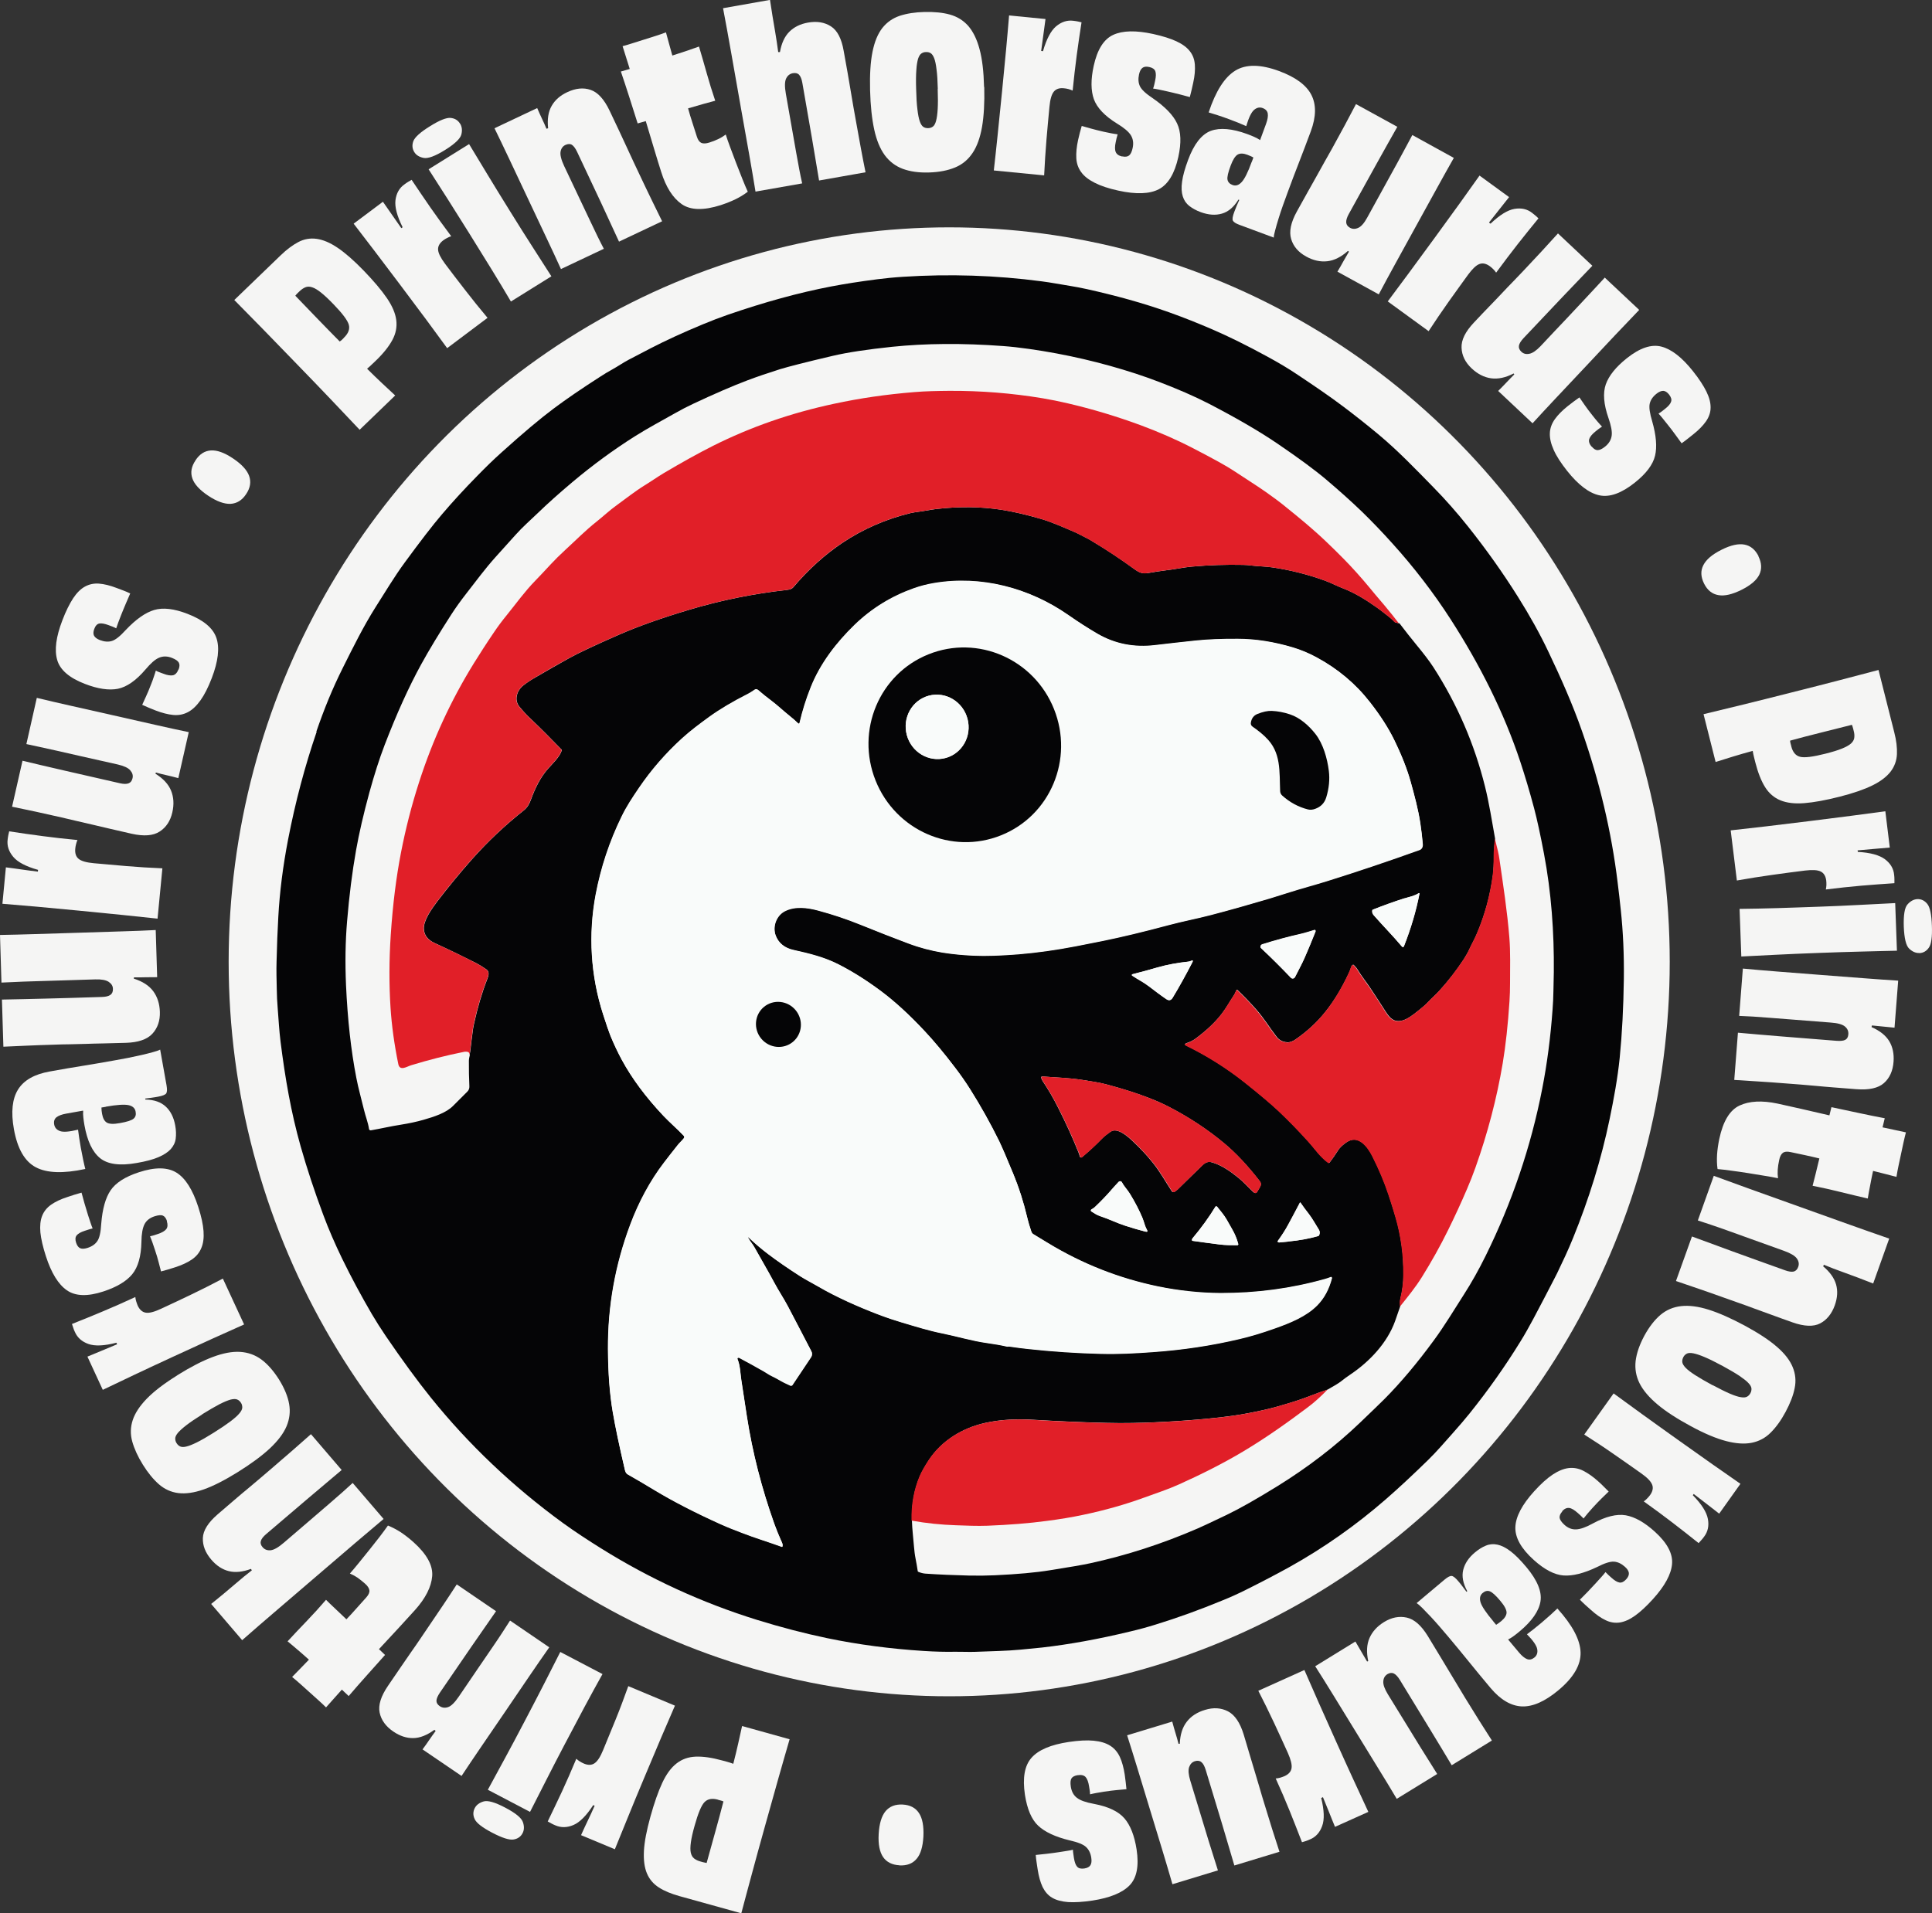 <?xml version="1.0" encoding="UTF-8"?><svg id="Layer_2" xmlns="http://www.w3.org/2000/svg" width="200" height="198.11" viewBox="0 0 200 198.11"><rect x="0" y="0" width="200" height="198.11" fill="#333333" stroke="none"/><defs><style>.cls-1{fill:#f9fbfa;}.cls-2{fill:#050506;}.cls-3{fill:#f5f5f4;}.cls-4{fill:#e11f28;}</style></defs><g id="Layer_3"><g><g><path class="cls-3" d="M20.24,47.66c.42-.64,.95-.98,1.59-1.02,.64-.04,1.4,.23,2.28,.82,.9,.6,1.46,1.21,1.68,1.82,.22,.62,.12,1.24-.31,1.88-.42,.64-.96,.97-1.61,1.01-.65,.03-1.43-.25-2.33-.85-.88-.59-1.43-1.19-1.63-1.79-.21-.61-.1-1.23,.33-1.86Z"/><path class="cls-3" d="M24.26,31.06l4.79-4.62c.63-.61,1.25-1.07,1.84-1.38,.59-.31,1.22-.42,1.88-.33,.66,.09,1.39,.39,2.17,.92,.78,.52,1.68,1.31,2.7,2.36,1.04,1.08,1.84,2.02,2.4,2.84,.56,.82,.89,1.58,.98,2.29,.09,.71-.04,1.39-.4,2.06-.36,.67-.93,1.39-1.72,2.15-.1,.09-.22,.22-.39,.37-.16,.16-.33,.31-.51,.46,.54,.54,1.06,1.04,1.56,1.51,.5,.47,.95,.89,1.35,1.26l-3.68,3.55c-.92-.98-1.89-2-2.89-3.05-1-1.05-2.19-2.29-3.57-3.71-1.37-1.42-2.57-2.66-3.6-3.71-1.03-1.05-2-2.04-2.93-2.98Zm11.35,3.9c.45-.44,.62-.88,.5-1.33-.12-.45-.65-1.16-1.58-2.12-.51-.53-.94-.93-1.29-1.21-.35-.28-.66-.47-.92-.55-.26-.09-.49-.09-.69-.01-.2,.08-.4,.21-.59,.39-.05,.05-.12,.11-.21,.2-.09,.09-.18,.18-.26,.29,.8,.82,1.58,1.64,2.36,2.45,.78,.81,1.53,1.57,2.24,2.29,.07-.05,.14-.1,.21-.16,.07-.06,.14-.14,.22-.22Z"/><path class="cls-3" d="M41.54,23.63l.14-.1c-.58-1.16-.83-2.1-.74-2.81,.09-.71,.4-1.26,.93-1.63,.13-.1,.26-.19,.38-.26,.12-.07,.24-.14,.36-.21,.65,.97,1.3,1.93,1.95,2.87,.66,.94,1.37,1.93,2.15,2.97-.14,.04-.28,.1-.43,.18-.15,.08-.28,.16-.4,.25-.37,.28-.55,.6-.53,.96,.02,.36,.26,.84,.72,1.46,.64,.85,1.33,1.76,2.08,2.72,.75,.97,1.52,1.93,2.32,2.88l-4.18,3.14c-.66-.9-1.37-1.88-2.15-2.93-.78-1.05-1.69-2.27-2.73-3.65-1.01-1.34-1.89-2.5-2.64-3.49-.75-.98-1.47-1.92-2.16-2.82l3.03-2.27c.33,.46,.64,.91,.94,1.35,.3,.44,.62,.9,.97,1.39Z"/><path class="cls-3" d="M47.63,12.8c.19,.31,.24,.69,.13,1.12-.11,.44-.67,.97-1.69,1.61-1.03,.64-1.77,.91-2.22,.82-.45-.09-.77-.29-.96-.6-.22-.35-.25-.73-.1-1.14,.16-.41,.73-.93,1.74-1.55,.97-.61,1.68-.89,2.11-.85,.44,.04,.77,.24,.98,.59Zm9.45,15.81l-4.19,2.61c-.59-1-1.26-2.12-2.01-3.34s-1.53-2.48-2.33-3.76c-.75-1.2-1.47-2.35-2.17-3.45-.7-1.1-1.37-2.14-2.01-3.14l4.19-2.61c.6,1,1.24,2.05,1.91,3.16,.67,1.11,1.44,2.36,2.31,3.76,.91,1.47,1.7,2.72,2.37,3.76,.67,1.04,1.31,2.05,1.93,3.01Z"/><path class="cls-3" d="M68.52,22.92l-4.44,2.1c-.54-1.18-1.16-2.53-1.87-4.05-.71-1.52-1.53-3.27-2.46-5.23-.18-.38-.36-.62-.54-.74-.18-.12-.4-.11-.66,0-.29,.13-.46,.37-.52,.7-.06,.33,.06,.83,.37,1.49,.62,1.32,1.15,2.44,1.59,3.36,.43,.92,.8,1.69,1.1,2.32,.3,.63,.56,1.17,.77,1.61,.22,.44,.43,.87,.65,1.28l-4.44,2.1c-.48-1.06-.99-2.15-1.53-3.29-.54-1.13-1.18-2.49-1.92-4.07-.72-1.52-1.35-2.85-1.89-4.01-.55-1.16-1.06-2.23-1.54-3.21l4.42-2.09c.18,.41,.34,.78,.5,1.11,.16,.33,.31,.67,.46,1.03l.17-.05c-.1-.95,.02-1.72,.37-2.32,.34-.6,.88-1.08,1.62-1.42,.87-.41,1.68-.49,2.42-.23,.74,.25,1.4,.98,1.96,2.16,.36,.77,.69,1.46,.98,2.07,.29,.62,.55,1.18,.79,1.7,.23,.51,.46,1,.68,1.47,.22,.47,.44,.94,.67,1.42,.43,.92,.84,1.76,1.21,2.53,.37,.77,.74,1.53,1.11,2.27Z"/><path class="cls-3" d="M64.26,7.41l.93-.27c-.13-.4-.25-.79-.37-1.18s-.25-.78-.37-1.18c.35-.09,.71-.2,1.08-.32,.36-.12,.74-.24,1.14-.36,.38-.12,.76-.24,1.14-.36,.38-.12,.76-.25,1.13-.39,.09,.35,.2,.73,.31,1.14,.11,.41,.23,.83,.35,1.26,.49-.16,.97-.31,1.44-.47,.47-.16,.91-.31,1.32-.46,.28,.94,.55,1.87,.81,2.8,.26,.93,.55,1.87,.87,2.81-.29,.08-.68,.18-1.18,.32-.5,.14-1.04,.3-1.63,.47,.13,.48,.28,.97,.44,1.46,.16,.49,.31,.98,.47,1.47,.11,.35,.27,.56,.47,.65,.2,.08,.48,.07,.82-.04,.35-.11,.66-.23,.94-.37,.28-.13,.53-.29,.76-.46,.11,.35,.26,.79,.46,1.32,.2,.53,.4,1.07,.61,1.62,.21,.55,.42,1.09,.64,1.63,.21,.53,.4,.98,.57,1.35-.39,.3-.82,.56-1.27,.78-.45,.22-.96,.42-1.53,.61-1.79,.57-3.14,.53-4.05-.11-.91-.64-1.62-1.75-2.11-3.32-.22-.68-.46-1.47-.73-2.37-.27-.9-.56-1.87-.87-2.9l-.84,.24c-.28-.89-.57-1.8-.87-2.74-.3-.94-.59-1.82-.87-2.64Z"/><path class="cls-3" d="M89.6,17.84l-4.81,.85c-.21-1.28-.46-2.75-.74-4.4-.28-1.65-.61-3.55-.99-5.7-.07-.41-.19-.69-.34-.85-.15-.16-.37-.21-.65-.16-.31,.06-.54,.24-.69,.55-.15,.31-.16,.84-.03,1.57,.25,1.44,.47,2.66,.64,3.65,.17,.99,.32,1.82,.44,2.5,.12,.68,.23,1.26,.32,1.74,.09,.48,.19,.95,.29,1.4l-4.83,.85c-.2-1.2-.4-2.43-.63-3.71-.23-1.28-.5-2.81-.82-4.61-.38-2.18-.73-4.14-1.04-5.9-.31-1.76-.6-3.35-.87-4.77l4.86-.86c.09,.61,.18,1.17,.26,1.68,.08,.51,.17,1.04,.27,1.6,.06,.36,.12,.71,.17,1.06,.05,.35,.1,.7,.15,1.06h.18c.16-.91,.48-1.61,.97-2.1,.49-.49,1.13-.81,1.93-.95,.93-.17,1.73-.03,2.38,.39,.66,.42,1.1,1.27,1.32,2.55,.15,.85,.29,1.62,.41,2.29,.12,.68,.23,1.31,.32,1.88,.09,.57,.19,1.12,.28,1.65s.19,1.06,.29,1.62c.17,.98,.34,1.88,.49,2.7s.31,1.62,.47,2.42Z"/><path class="cls-3" d="M101.89,9.02c.04,1.63-.04,3-.23,4.12-.2,1.12-.52,2.02-.98,2.7-.46,.69-1.06,1.19-1.81,1.5s-1.65,.49-2.72,.52c-1.05,.03-1.95-.1-2.7-.38-.75-.28-1.37-.75-1.86-1.41-.48-.66-.85-1.54-1.09-2.65-.24-1.11-.39-2.47-.43-4.1-.04-1.59,.04-2.91,.25-3.95,.21-1.04,.54-1.85,1.01-2.46,.47-.6,1.07-1.02,1.8-1.27,.73-.24,1.6-.38,2.59-.4,1-.02,1.87,.06,2.62,.27s1.38,.6,1.89,1.17c.5,.58,.9,1.38,1.17,2.4,.28,1.02,.43,2.33,.47,3.93Zm-4.81,.17c-.02-.83-.06-1.5-.13-2-.06-.51-.14-.89-.24-1.15-.1-.26-.22-.44-.36-.53-.14-.09-.31-.13-.49-.12-.18,0-.34,.05-.48,.15-.14,.09-.25,.28-.34,.54-.08,.27-.15,.66-.18,1.16-.04,.51-.05,1.18-.02,2.01,.02,.85,.06,1.54,.13,2.07,.06,.53,.14,.94,.24,1.23,.1,.29,.22,.48,.36,.58,.14,.1,.31,.14,.49,.14,.2,0,.37-.06,.51-.16,.14-.1,.25-.3,.33-.59,.08-.29,.14-.71,.17-1.24,.03-.53,.03-1.22,0-2.07Z"/><path class="cls-3" d="M107.8,5.28l.17,.02c.36-1.25,.81-2.11,1.35-2.57,.55-.46,1.14-.66,1.78-.58,.16,.02,.32,.04,.46,.07,.14,.03,.27,.06,.4,.09-.18,1.15-.35,2.29-.5,3.43-.15,1.14-.29,2.35-.42,3.64-.13-.06-.27-.11-.44-.16-.16-.04-.32-.07-.47-.08-.46-.05-.81,.07-1.04,.35s-.38,.8-.45,1.56c-.1,1.06-.21,2.2-.31,3.41-.1,1.22-.18,2.45-.24,3.7l-5.21-.51c.12-1.11,.26-2.31,.39-3.62,.14-1.31,.29-2.82,.46-4.54,.16-1.67,.3-3.12,.42-4.35,.11-1.23,.22-2.41,.31-3.54l3.77,.37c-.07,.56-.15,1.1-.22,1.63-.08,.53-.15,1.09-.23,1.68Z"/><path class="cls-3" d="M116.17,16.19c.31,.07,.54,.04,.71-.09,.16-.13,.29-.38,.37-.77,.11-.5,.05-.94-.18-1.32-.23-.37-.7-.77-1.41-1.2-1.29-.79-2.09-1.64-2.42-2.53-.32-.9-.33-2.05-.02-3.46,.37-1.69,1.04-2.76,2.02-3.21,.97-.45,2.35-.48,4.14-.09,.99,.22,1.79,.47,2.41,.76,.62,.29,1.08,.63,1.38,1.02,.31,.39,.48,.85,.52,1.39,.04,.54-.01,1.16-.17,1.88-.05,.23-.1,.47-.16,.72-.06,.25-.12,.51-.19,.76-.3-.08-.67-.18-1.1-.29-.43-.11-.84-.21-1.25-.3-.29-.06-.56-.12-.82-.18-.25-.05-.46-.09-.63-.11,.05-.14,.09-.28,.12-.41,.03-.13,.06-.27,.09-.41,.09-.42,.1-.74,.02-.97-.08-.22-.29-.37-.63-.44-.31-.07-.54-.04-.71,.09-.16,.13-.28,.35-.35,.68-.1,.47-.07,.88,.1,1.23,.17,.35,.62,.77,1.35,1.25,1.25,.87,2.09,1.73,2.49,2.59,.41,.86,.45,2.01,.13,3.47-.38,1.72-1.05,2.83-2.01,3.34-.96,.5-2.36,.55-4.19,.15-1.01-.22-1.82-.49-2.45-.81-.63-.32-1.1-.68-1.4-1.1-.31-.42-.48-.9-.51-1.45-.03-.55,.03-1.18,.18-1.87,.06-.26,.12-.51,.18-.75,.06-.24,.13-.48,.2-.72,.27,.08,.59,.17,.95,.27,.36,.1,.8,.21,1.32,.33,.26,.06,.52,.11,.77,.16,.25,.05,.48,.08,.68,.11-.05,.16-.09,.3-.12,.43-.03,.13-.06,.25-.08,.37-.1,.45-.1,.8,0,1.03,.09,.23,.32,.39,.68,.47Z"/><path class="cls-3" d="M130.45,14.49l.61-1.66c.16-.44,.22-.79,.18-1.06-.04-.27-.22-.47-.53-.58-.31-.12-.61-.05-.89,.19-.28,.24-.55,.8-.81,1.68-.23-.1-.5-.21-.8-.34-.31-.12-.63-.25-.98-.38-.41-.15-.8-.29-1.18-.41-.38-.12-.69-.22-.93-.29,.73-2.21,1.65-3.65,2.76-4.33,1.11-.68,2.62-.66,4.54,.05,1.7,.63,2.81,1.45,3.33,2.46,.52,1.01,.5,2.26-.05,3.76-.47,1.26-.89,2.37-1.26,3.32s-.76,1.97-1.15,3.04c-.16,.42-.32,.87-.49,1.35-.17,.48-.32,.93-.45,1.36-.13,.43-.25,.82-.34,1.18-.1,.35-.15,.61-.15,.77l-3.53-1.31c-.39-.14-.62-.29-.7-.44-.08-.15-.03-.46,.15-.93,.06-.17,.14-.36,.23-.58s.18-.43,.28-.64l-.09-.03c-.48,.78-1.05,1.26-1.71,1.45-.66,.19-1.38,.14-2.18-.15-.47-.17-.86-.39-1.19-.64-.32-.25-.55-.58-.68-1-.13-.41-.16-.92-.07-1.53,.08-.61,.29-1.35,.62-2.24,.61-1.65,1.4-2.65,2.35-3.01,.95-.35,2.21-.24,3.77,.33,.25,.09,.49,.19,.72,.29,.23,.1,.43,.21,.62,.34Zm-.86,2.26l.16-.44c-.1-.06-.2-.11-.3-.15-.1-.05-.2-.09-.31-.13-.42-.16-.76-.17-1.01-.03-.25,.14-.5,.52-.73,1.14-.27,.72-.38,1.2-.33,1.46s.22,.44,.51,.55c.34,.13,.66,.03,.96-.3,.3-.32,.65-1.02,1.04-2.1Z"/><path class="cls-3" d="M146.2,13.98l4.3,2.37c-.58,1.01-1.16,2.07-1.77,3.17-.6,1.1-1.33,2.41-2.17,3.94-.81,1.47-1.52,2.77-2.14,3.89-.62,1.12-1.18,2.17-1.69,3.13l-4.28-2.35c.24-.4,.45-.76,.62-1.08,.18-.32,.37-.65,.57-.99l-.1-.08c-.71,.63-1.42,.99-2.14,1.07-.72,.08-1.45-.08-2.19-.49-.8-.44-1.32-1.04-1.55-1.81-.23-.76-.04-1.71,.59-2.85,.42-.76,.79-1.43,1.13-2.03,.33-.59,.64-1.14,.92-1.64,.28-.5,.54-.98,.8-1.44,.26-.45,.52-.92,.79-1.4,.48-.87,.92-1.68,1.32-2.42,.4-.74,.78-1.47,1.16-2.19l4.28,2.35c-.65,1.14-1.38,2.45-2.21,3.94-.82,1.48-1.76,3.18-2.82,5.1-.19,.35-.28,.64-.26,.87,.02,.23,.15,.41,.4,.55,.26,.14,.55,.14,.85,0,.31-.14,.62-.5,.93-1.07,.74-1.35,1.37-2.49,1.87-3.4,.5-.91,.92-1.67,1.26-2.29,.34-.62,.63-1.15,.86-1.59,.23-.44,.46-.86,.67-1.25Z"/><path class="cls-3" d="M154.16,23.06l.14,.1c.94-.9,1.77-1.41,2.47-1.53,.71-.12,1.32,.01,1.83,.41,.13,.1,.25,.2,.36,.29,.1,.1,.2,.19,.3,.28-.74,.9-1.46,1.8-2.17,2.7-.71,.9-1.44,1.88-2.21,2.92-.08-.12-.18-.24-.3-.36-.12-.12-.24-.22-.36-.31-.38-.27-.73-.35-1.07-.22-.34,.12-.73,.5-1.18,1.11-.63,.86-1.29,1.79-2,2.78-.71,1-1.4,2.02-2.08,3.06l-4.23-3.08c.67-.89,1.39-1.86,2.17-2.92,.78-1.06,1.68-2.28,2.7-3.68,.99-1.36,1.84-2.54,2.57-3.54,.72-1.01,1.41-1.97,2.06-2.89l3.06,2.23c-.35,.45-.69,.88-1.02,1.29-.33,.42-.68,.86-1.05,1.33Z"/><path class="cls-3" d="M166.11,28.73l3.58,3.36c-.81,.84-1.64,1.71-2.5,2.62-.86,.91-1.89,2.01-3.08,3.28-1.15,1.22-2.16,2.3-3.04,3.23-.88,.93-1.68,1.8-2.42,2.61l-3.56-3.35c.33-.33,.62-.62,.87-.89,.25-.27,.52-.54,.8-.82l-.07-.1c-.84,.44-1.62,.6-2.34,.5-.71-.1-1.38-.44-2-1.02-.67-.63-1.02-1.34-1.05-2.14-.04-.8,.39-1.67,1.28-2.61,.59-.63,1.12-1.19,1.6-1.68,.47-.49,.91-.94,1.3-1.36,.39-.42,.77-.81,1.14-1.19,.36-.38,.73-.76,1.11-1.16,.68-.73,1.31-1.4,1.88-2.01,.57-.62,1.13-1.23,1.67-1.83l3.56,3.35c-.91,.94-1.95,2.03-3.12,3.26-1.17,1.23-2.5,2.64-4.01,4.24-.27,.29-.43,.55-.47,.77-.04,.22,.04,.43,.25,.63,.22,.21,.49,.28,.83,.21,.33-.06,.72-.33,1.17-.8,1.06-1.13,1.94-2.07,2.66-2.82,.71-.76,1.31-1.39,1.79-1.91,.48-.51,.89-.96,1.23-1.32,.34-.37,.66-.72,.96-1.04Z"/><path class="cls-3" d="M164.77,46.23c.2,.25,.4,.37,.6,.38,.21,0,.47-.11,.78-.36,.4-.32,.63-.7,.69-1.14,.06-.44-.06-1.04-.33-1.82-.5-1.43-.59-2.59-.28-3.49,.32-.9,1.04-1.8,2.17-2.7,1.35-1.08,2.55-1.48,3.59-1.21,1.04,.27,2.13,1.11,3.27,2.55,.63,.79,1.09,1.5,1.39,2.11s.44,1.17,.43,1.66c0,.5-.17,.97-.47,1.41-.31,.44-.74,.89-1.32,1.35-.18,.15-.37,.3-.58,.46-.2,.16-.41,.32-.63,.47-.18-.26-.41-.56-.67-.92-.26-.36-.52-.7-.78-1.02-.19-.23-.36-.45-.52-.65s-.3-.36-.42-.48c.13-.08,.24-.16,.35-.24,.1-.08,.21-.17,.33-.26,.34-.27,.55-.51,.62-.74,.08-.22,0-.47-.21-.74-.2-.25-.4-.37-.6-.38-.21,0-.44,.09-.7,.3-.38,.3-.61,.64-.7,1.02-.09,.38,0,.99,.25,1.82,.42,1.47,.52,2.66,.3,3.58-.22,.92-.92,1.85-2.09,2.78-1.38,1.1-2.6,1.54-3.66,1.32-1.06-.22-2.18-1.06-3.35-2.53-.64-.81-1.11-1.53-1.39-2.17-.29-.64-.42-1.22-.4-1.74,.02-.52,.2-1,.52-1.45,.32-.45,.76-.89,1.32-1.34,.21-.17,.41-.32,.61-.47,.2-.15,.4-.29,.61-.44,.16,.23,.35,.5,.56,.81,.21,.31,.49,.67,.82,1.09,.16,.21,.33,.41,.5,.61,.17,.2,.32,.37,.46,.51-.14,.09-.26,.18-.37,.26-.1,.08-.2,.16-.29,.23-.36,.29-.58,.55-.66,.79-.08,.24,0,.5,.23,.79Z"/><path class="cls-3" d="M182.03,57.6c.34,.68,.37,1.31,.1,1.89-.28,.58-.89,1.1-1.84,1.58-.97,.48-1.77,.67-2.41,.55-.64-.11-1.14-.51-1.48-1.2s-.37-1.32-.07-1.9c.29-.58,.92-1.12,1.89-1.6,.95-.48,1.74-.65,2.37-.53,.63,.12,1.11,.52,1.46,1.21Z"/><path class="cls-3" d="M194.46,69.36l1.63,6.45c.22,.85,.31,1.61,.28,2.28-.03,.67-.25,1.27-.65,1.8-.41,.53-1.03,1.01-1.88,1.43-.85,.42-1.98,.81-3.39,1.17-1.45,.37-2.67,.59-3.66,.67-.99,.08-1.82-.02-2.48-.29-.66-.27-1.19-.73-1.59-1.37-.4-.64-.74-1.5-1.01-2.56-.03-.13-.08-.3-.13-.52-.06-.22-.1-.44-.14-.67-.74,.2-1.43,.4-2.08,.6-.65,.2-1.24,.38-1.76,.55l-1.25-4.95c1.31-.31,2.67-.64,4.08-.99,1.41-.35,3.08-.76,4.99-1.25,1.92-.48,3.59-.91,5.01-1.28,1.42-.37,2.77-.72,4.04-1.06Zm-9.03,7.91c.15,.61,.46,.98,.91,1.09,.45,.12,1.33,.01,2.63-.32,.71-.18,1.27-.35,1.69-.52,.42-.17,.73-.34,.94-.52,.2-.18,.32-.38,.35-.59,.03-.21,.02-.45-.05-.71-.02-.06-.04-.16-.07-.28-.03-.12-.07-.24-.12-.37-1.11,.28-2.21,.56-3.3,.83-1.09,.27-2.12,.54-3.1,.81,0,.08,.02,.17,.04,.26,.02,.09,.05,.19,.08,.3Z"/><path class="cls-3" d="M192.3,88.04l.02,.17c1.3,.07,2.23,.33,2.81,.76,.57,.43,.89,.97,.95,1.61,.02,.16,.03,.32,.03,.46,0,.14,0,.28,0,.41-1.16,.08-2.32,.16-3.46,.26-1.14,.1-2.36,.23-3.64,.39,.03-.14,.05-.29,.06-.46,0-.17,0-.33-.02-.47-.06-.46-.25-.77-.57-.93-.32-.16-.86-.19-1.62-.1-1.06,.13-2.19,.28-3.4,.45s-2.43,.36-3.66,.58l-.64-5.19c1.11-.12,2.31-.26,3.62-.41,1.3-.15,2.81-.34,4.53-.55,1.67-.21,3.11-.39,4.34-.55,1.23-.16,2.4-.32,3.52-.47l.46,3.76c-.56,.05-1.11,.1-1.64,.14-.53,.04-1.09,.09-1.69,.15Z"/><path class="cls-3" d="M180.26,99.04l-.18-4.93c1.16-.01,2.46-.04,3.9-.08,1.44-.04,2.91-.1,4.42-.15,1.41-.05,2.77-.11,4.07-.18,1.3-.07,2.54-.13,3.72-.19l.18,4.93c-1.16,.03-2.39,.05-3.69,.09-1.3,.03-2.77,.08-4.41,.14-1.73,.06-3.21,.13-4.44,.19-1.24,.06-2.43,.12-3.57,.18Zm18.42-.36c-.37,.01-.71-.14-1.04-.45-.33-.31-.51-1.07-.56-2.26-.04-1.21,.08-1.99,.39-2.33,.3-.34,.64-.52,1-.54,.42-.02,.76,.15,1.04,.49s.44,1.1,.48,2.28c.04,1.15-.06,1.9-.32,2.26-.25,.36-.59,.55-1,.56Z"/><path class="cls-3" d="M179.53,111.82l.38-4.89c1.29,.12,2.77,.24,4.44,.38,1.67,.14,3.59,.29,5.76,.46,.41,.03,.72,0,.91-.1,.19-.1,.3-.29,.32-.58,.02-.32-.09-.58-.35-.8-.26-.22-.75-.36-1.48-.41-1.46-.11-2.69-.21-3.7-.29-1.01-.08-1.86-.14-2.56-.2-.7-.05-1.29-.1-1.78-.13-.49-.03-.97-.05-1.43-.07l.38-4.9c1.16,.11,2.36,.21,3.61,.31,1.25,.1,2.75,.21,4.49,.35,1.67,.13,3.15,.24,4.42,.34,1.28,.1,2.46,.18,3.56,.25l-.38,4.87c-.45-.05-.85-.09-1.22-.12-.36-.03-.74-.07-1.12-.11l-.04,.17c.87,.38,1.48,.87,1.84,1.47,.35,.59,.5,1.3,.44,2.11-.07,.96-.41,1.7-1,2.22-.59,.52-1.54,.73-2.85,.63-.84-.07-1.61-.12-2.29-.18-.68-.05-1.3-.11-1.86-.16-.56-.05-1.1-.1-1.61-.14-.51-.04-1.04-.08-1.57-.12-1.01-.08-1.94-.15-2.8-.2-.85-.06-1.7-.11-2.52-.16Z"/><path class="cls-3" d="M195.11,115.78l-.23,.95c.41,.09,.81,.17,1.21,.26,.4,.08,.8,.17,1.21,.26-.09,.35-.18,.72-.26,1.09-.08,.37-.16,.76-.25,1.17-.08,.39-.17,.78-.25,1.17s-.16,.78-.22,1.18c-.35-.09-.74-.19-1.15-.3-.41-.1-.83-.21-1.27-.32-.11,.5-.21,1-.3,1.49-.1,.49-.18,.95-.25,1.37-.96-.22-1.9-.45-2.84-.68s-1.89-.45-2.87-.64c.08-.29,.18-.68,.3-1.18,.12-.5,.26-1.05,.4-1.65-.48-.12-.98-.23-1.48-.34-.5-.11-1.01-.21-1.51-.32-.36-.08-.62-.05-.8,.09-.17,.13-.3,.38-.37,.74-.08,.36-.13,.69-.15,1-.02,.31-.01,.6,.03,.88-.36-.08-.82-.16-1.37-.25-.56-.09-1.13-.19-1.71-.28-.58-.09-1.16-.18-1.73-.25-.57-.08-1.05-.14-1.45-.17-.07-.49-.08-.99-.05-1.49,.03-.5,.11-1.05,.23-1.63,.39-1.84,1.09-2.99,2.1-3.46,1.01-.47,2.32-.54,3.93-.2,.7,.15,1.51,.33,2.42,.54,.91,.21,1.9,.44,2.95,.68l.21-.85c.91,.19,1.85,.39,2.81,.6,.97,.21,1.88,.39,2.72,.55Z"/><path class="cls-3" d="M173.5,132.63l1.65-4.6c1.21,.45,2.61,.96,4.19,1.54,1.58,.57,3.39,1.23,5.44,1.96,.39,.14,.69,.18,.91,.13,.21-.06,.37-.22,.46-.48,.11-.3,.06-.59-.14-.87-.2-.28-.65-.55-1.35-.8-1.38-.49-2.54-.91-3.48-1.25-.95-.34-1.74-.62-2.39-.86-.65-.23-1.21-.43-1.67-.58-.46-.16-.92-.31-1.36-.45l1.65-4.62c1.14,.42,2.32,.85,3.54,1.29s2.69,.96,4.41,1.58c2.08,.74,3.96,1.42,5.64,2.02,1.68,.6,3.21,1.14,4.57,1.61l-1.66,4.65c-.57-.22-1.1-.43-1.58-.61s-.99-.37-1.52-.56c-.34-.12-.68-.25-1-.37-.33-.13-.66-.26-1-.4l-.08,.16c.71,.59,1.15,1.22,1.34,1.88,.19,.67,.14,1.38-.13,2.15-.32,.89-.83,1.52-1.52,1.88-.69,.36-1.65,.32-2.87-.11-.81-.29-1.55-.55-2.19-.79-.65-.23-1.25-.45-1.79-.65-.54-.2-1.07-.4-1.57-.57-.5-.18-1.02-.36-1.55-.55-.94-.34-1.8-.64-2.59-.91-.79-.27-1.56-.54-2.34-.8Z"/><path class="cls-3" d="M175.05,147.68c-1.43-.77-2.59-1.52-3.46-2.25s-1.49-1.46-1.86-2.19c-.37-.74-.5-1.51-.41-2.32,.1-.81,.4-1.68,.9-2.61,.5-.92,1.06-1.64,1.67-2.16,.62-.52,1.33-.82,2.15-.91,.81-.09,1.76,.03,2.84,.37,1.08,.34,2.34,.9,3.77,1.67,1.4,.76,2.5,1.48,3.3,2.18,.8,.69,1.34,1.39,1.63,2.1,.29,.7,.36,1.44,.2,2.19-.15,.76-.47,1.57-.94,2.45-.47,.88-.99,1.59-1.54,2.14-.55,.55-1.21,.9-1.96,1.05-.75,.15-1.64,.09-2.67-.18-1.03-.27-2.24-.78-3.64-1.54Zm2.24-4.26c.73,.39,1.33,.69,1.8,.89,.47,.2,.84,.32,1.12,.36,.28,.05,.49,.03,.64-.05,.15-.08,.26-.2,.35-.36,.09-.16,.12-.33,.11-.49-.01-.17-.12-.36-.31-.56-.19-.21-.5-.45-.92-.74-.42-.28-1-.62-1.73-1.02-.75-.4-1.36-.71-1.86-.92-.49-.21-.89-.34-1.19-.4-.3-.06-.53-.05-.68,.03-.15,.08-.28,.2-.36,.36-.09,.18-.13,.35-.11,.52s.14,.37,.35,.59c.21,.22,.54,.47,.99,.76,.45,.29,1.04,.63,1.79,1.04Z"/><path class="cls-3" d="M175.34,154.68l-.1,.14c.91,.93,1.43,1.75,1.56,2.46,.13,.7,0,1.32-.39,1.83-.1,.13-.19,.26-.29,.36-.1,.11-.19,.21-.28,.31-.91-.73-1.82-1.44-2.73-2.14-.91-.7-1.89-1.42-2.95-2.18,.12-.08,.24-.18,.35-.3,.12-.12,.22-.24,.31-.36,.27-.38,.34-.74,.21-1.07-.13-.34-.5-.73-1.13-1.17-.87-.62-1.8-1.27-2.81-1.97-1-.7-2.03-1.38-3.09-2.05l3.04-4.26c.9,.66,1.88,1.37,2.94,2.14,1.06,.77,2.3,1.65,3.71,2.66,1.37,.97,2.56,1.82,3.57,2.53,1.01,.71,1.98,1.39,2.91,2.03l-2.2,3.09c-.45-.34-.88-.68-1.3-1.01-.42-.33-.87-.67-1.34-1.03Z"/><path class="cls-3" d="M161.73,156.5c-.21,.23-.3,.45-.28,.66,.03,.2,.19,.44,.48,.71,.38,.35,.79,.51,1.23,.49,.44-.02,1.02-.22,1.74-.62,1.33-.72,2.46-1,3.4-.84,.94,.17,1.94,.73,3.01,1.7,1.28,1.16,1.87,2.27,1.78,3.34-.09,1.07-.75,2.28-1.98,3.64-.68,.75-1.3,1.32-1.86,1.72s-1.08,.62-1.57,.7c-.49,.07-.98,0-1.47-.24-.49-.23-1-.59-1.54-1.08-.17-.16-.35-.32-.55-.49-.19-.17-.38-.36-.57-.55,.22-.22,.49-.49,.8-.81,.31-.32,.6-.63,.88-.94,.2-.22,.39-.43,.56-.62,.17-.19,.31-.35,.41-.49,.1,.11,.2,.21,.3,.3,.1,.09,.2,.18,.31,.28,.32,.29,.6,.46,.83,.5,.23,.04,.46-.07,.7-.33,.21-.23,.3-.45,.28-.66-.03-.21-.16-.42-.41-.64-.36-.32-.73-.5-1.12-.53-.39-.03-.97,.15-1.75,.55-1.38,.66-2.54,.95-3.49,.88-.94-.07-1.97-.61-3.08-1.61-1.31-1.18-1.94-2.32-1.9-3.4,.04-1.08,.69-2.32,1.95-3.71,.69-.76,1.33-1.34,1.92-1.73,.59-.39,1.14-.61,1.65-.67,.51-.06,1.02,.03,1.51,.28,.49,.25,1.01,.61,1.54,1.09,.2,.18,.39,.35,.56,.53s.36,.35,.53,.53c-.2,.2-.44,.43-.71,.69-.27,.26-.58,.59-.94,.98-.18,.2-.35,.39-.52,.59-.17,.2-.31,.37-.43,.53-.11-.12-.22-.23-.32-.32-.1-.09-.19-.17-.28-.25-.35-.31-.64-.49-.89-.52-.25-.03-.5,.08-.74,.35Z"/><path class="cls-3" d="M156.11,169.75l1.14,1.36c.3,.36,.58,.58,.83,.68,.26,.1,.51,.04,.77-.17,.25-.21,.35-.5,.28-.87-.07-.37-.42-.88-1.06-1.53,.2-.15,.43-.33,.69-.53,.26-.21,.53-.43,.81-.66,.33-.28,.64-.55,.94-.82,.29-.27,.53-.49,.71-.66,1.56,1.73,2.36,3.24,2.4,4.54,.04,1.3-.72,2.61-2.29,3.92-1.39,1.16-2.65,1.72-3.78,1.68-1.13-.05-2.21-.68-3.24-1.9-.86-1.03-1.62-1.94-2.26-2.74-.64-.79-1.33-1.63-2.07-2.51-.29-.34-.6-.71-.93-1.09-.33-.38-.65-.74-.96-1.07-.31-.33-.59-.62-.85-.88-.26-.26-.46-.43-.59-.51l2.88-2.42c.32-.27,.56-.4,.73-.39,.17,0,.42,.2,.74,.59,.12,.14,.25,.3,.39,.49,.14,.18,.28,.37,.42,.56l.08-.06c-.44-.81-.58-1.54-.42-2.2,.16-.66,.56-1.27,1.21-1.81,.38-.32,.76-.56,1.14-.71,.38-.16,.78-.19,1.2-.1,.42,.09,.88,.32,1.36,.69,.49,.37,1.03,.92,1.64,1.65,1.13,1.35,1.61,2.53,1.45,3.53s-.88,2.04-2.16,3.11c-.2,.17-.41,.33-.61,.48-.2,.15-.4,.27-.6,.37Zm-1.53-1.87l.3,.36c.1-.06,.19-.12,.28-.19,.09-.06,.18-.13,.27-.21,.34-.29,.52-.58,.53-.86,0-.29-.2-.69-.63-1.2-.49-.59-.86-.92-1.11-1.01-.25-.09-.49-.03-.73,.17-.28,.23-.35,.56-.22,.98,.13,.42,.57,1.07,1.31,1.95Z"/><path class="cls-3" d="M148.77,183.69l-4.18,2.57c-.59-1-1.22-2.03-1.88-3.1-.66-1.07-1.44-2.35-2.35-3.83-.88-1.43-1.65-2.69-2.32-3.78-.67-1.09-1.3-2.1-1.89-3.02l4.16-2.56c.23,.4,.44,.76,.63,1.08,.19,.31,.38,.64,.58,.99l.12-.04c-.2-.93-.16-1.73,.13-2.39,.29-.66,.79-1.22,1.51-1.66,.78-.48,1.56-.63,2.34-.46,.78,.17,1.51,.81,2.19,1.92,.45,.74,.85,1.4,1.2,1.98,.35,.58,.67,1.12,.97,1.61,.3,.49,.58,.96,.85,1.41,.27,.45,.54,.91,.83,1.38,.52,.85,1.01,1.63,1.45,2.34,.45,.71,.89,1.41,1.33,2.09l-4.16,2.56c-.67-1.13-1.45-2.41-2.33-3.86-.88-1.45-1.89-3.11-3.04-4.98-.21-.34-.42-.56-.62-.66-.21-.1-.43-.07-.67,.07-.25,.16-.4,.4-.42,.74-.03,.34,.13,.78,.47,1.34,.81,1.32,1.48,2.42,2.03,3.3,.54,.88,1,1.63,1.37,2.23,.37,.6,.69,1.11,.96,1.53,.27,.42,.52,.82,.75,1.2Z"/><path class="cls-3" d="M136.93,186.1l-.16,.07c.31,1.26,.35,2.23,.1,2.9-.24,.67-.66,1.14-1.26,1.39-.15,.07-.3,.12-.43,.17-.14,.04-.27,.08-.4,.12-.42-1.09-.84-2.16-1.27-3.23-.43-1.06-.91-2.19-1.45-3.37,.14,0,.29-.04,.46-.08,.16-.05,.31-.1,.45-.16,.42-.19,.67-.46,.73-.82,.06-.35-.07-.88-.38-1.58-.44-.97-.91-2.01-1.43-3.12-.52-1.11-1.06-2.21-1.63-3.32l4.77-2.15c.44,1.02,.93,2.13,1.46,3.33,.53,1.2,1.15,2.59,1.86,4.16,.69,1.53,1.29,2.86,1.81,3.98,.52,1.13,1.01,2.2,1.49,3.22l-3.45,1.55c-.22-.52-.42-1.03-.62-1.53-.2-.5-.41-1.02-.64-1.57Z"/><path class="cls-3" d="M126.07,193.67l-4.7,1.43c-.32-1.12-.67-2.28-1.03-3.48-.37-1.2-.8-2.63-1.31-4.3-.49-1.61-.92-3.02-1.29-4.24-.37-1.22-.73-2.36-1.06-3.4l4.67-1.42c.12,.45,.23,.85,.34,1.2,.11,.35,.21,.72,.31,1.1h.13c.04-.96,.28-1.72,.73-2.29,.44-.57,1.07-.98,1.88-1.22,.87-.27,1.67-.22,2.38,.15,.71,.37,1.25,1.17,1.63,2.41,.25,.83,.47,1.57,.66,2.22,.19,.65,.37,1.26,.54,1.8,.17,.55,.32,1.07,.47,1.58,.14,.5,.3,1.02,.46,1.54,.29,.95,.56,1.83,.81,2.63,.25,.8,.51,1.59,.76,2.36l-4.67,1.42c-.37-1.26-.79-2.7-1.28-4.33-.49-1.62-1.05-3.48-1.69-5.58-.12-.38-.26-.65-.44-.79-.17-.15-.4-.18-.67-.1-.29,.09-.48,.29-.6,.61-.11,.32-.07,.79,.12,1.41,.45,1.48,.83,2.71,1.13,3.71,.3,.99,.56,1.83,.76,2.5,.21,.68,.39,1.25,.54,1.72,.15,.47,.3,.93,.43,1.36Z"/><path class="cls-3" d="M111.55,183.81c-.31,.05-.52,.16-.63,.33-.11,.18-.13,.46-.07,.86,.08,.51,.29,.9,.64,1.16,.35,.27,.93,.47,1.75,.62,1.49,.28,2.54,.78,3.16,1.5s1.04,1.8,1.26,3.22c.26,1.71,.02,2.95-.73,3.72-.75,.77-2.03,1.29-3.83,1.57-1,.15-1.84,.2-2.52,.16-.68-.05-1.23-.2-1.66-.45-.43-.25-.75-.63-.99-1.11-.23-.49-.4-1.09-.51-1.81-.03-.23-.07-.47-.11-.73-.04-.25-.07-.51-.09-.78,.31-.03,.69-.07,1.13-.12,.44-.05,.86-.11,1.27-.17,.3-.04,.57-.09,.83-.13,.25-.04,.46-.08,.62-.12,0,.15,.02,.29,.04,.42s.04,.27,.06,.42c.07,.43,.17,.73,.33,.91,.15,.18,.4,.24,.75,.19,.31-.05,.52-.16,.63-.34,.11-.18,.14-.43,.09-.76-.07-.48-.25-.85-.54-1.12-.28-.27-.85-.5-1.7-.69-1.48-.36-2.57-.87-3.26-1.52-.69-.65-1.14-1.72-1.37-3.2-.26-1.74-.04-3.02,.68-3.83,.72-.82,2-1.36,3.86-1.64,1.02-.15,1.88-.2,2.58-.13,.7,.07,1.27,.24,1.71,.52,.44,.28,.77,.67,1,1.17,.23,.5,.39,1.11,.5,1.81,.04,.26,.07,.52,.1,.77,.03,.25,.05,.5,.08,.75-.28,.03-.61,.05-.98,.09-.37,.03-.82,.09-1.35,.17-.26,.04-.52,.08-.77,.13-.25,.05-.48,.09-.67,.14,0-.17-.02-.32-.04-.45s-.04-.25-.06-.37c-.07-.46-.19-.78-.36-.97-.17-.18-.44-.25-.8-.19Z"/><path class="cls-3" d="M93.11,193.14c-.76-.04-1.33-.33-1.69-.85-.36-.53-.52-1.32-.46-2.38,.06-1.08,.3-1.87,.71-2.37,.42-.5,1.01-.73,1.77-.69,.76,.04,1.33,.33,1.69,.88,.36,.54,.51,1.35,.46,2.43-.06,1.06-.29,1.84-.71,2.32-.42,.49-1.01,.71-1.77,.67Z"/><path class="cls-3" d="M76.74,198.11l-6.41-1.78c-.85-.24-1.56-.53-2.12-.89-.56-.36-.98-.84-1.24-1.46-.26-.62-.36-1.39-.31-2.34,.05-.94,.28-2.12,.67-3.53,.4-1.44,.81-2.61,1.23-3.51,.42-.9,.91-1.57,1.48-2.01,.56-.44,1.22-.67,1.98-.7,.76-.03,1.67,.1,2.72,.39,.13,.04,.3,.08,.52,.14,.22,.06,.43,.13,.65,.21,.19-.74,.36-1.44,.51-2.11,.15-.67,.28-1.27,.4-1.8l4.92,1.37c-.38,1.29-.76,2.64-1.16,4.04-.4,1.4-.86,3.05-1.39,4.96-.53,1.9-.99,3.57-1.37,4.99-.38,1.42-.75,2.76-1.08,4.03Zm-2.4-11.76c-.61-.17-1.07-.09-1.4,.24-.33,.33-.67,1.15-1.03,2.44-.2,.7-.33,1.28-.39,1.73-.06,.45-.07,.8-.01,1.07,.06,.27,.17,.46,.34,.6,.17,.13,.38,.24,.64,.31,.06,.02,.16,.04,.28,.08,.12,.03,.25,.06,.38,.08,.31-1.1,.61-2.2,.91-3.28,.3-1.08,.58-2.11,.83-3.09-.08-.04-.16-.07-.25-.09-.09-.02-.19-.05-.3-.08Z"/><path class="cls-3" d="M61.57,186.98l-.16-.07c-.71,1.09-1.39,1.78-2.05,2.06-.66,.28-1.28,.29-1.88,.03-.15-.06-.29-.13-.42-.2-.12-.07-.24-.14-.36-.2,.51-1.05,1-2.09,1.49-3.13,.48-1.04,.97-2.16,1.47-3.36,.1,.1,.23,.19,.37,.28,.14,.09,.28,.16,.42,.22,.43,.18,.79,.17,1.09-.03,.3-.2,.6-.65,.89-1.36,.41-.98,.84-2.04,1.3-3.17,.46-1.13,.89-2.29,1.31-3.46l4.83,2.02c-.44,1.02-.92,2.13-1.44,3.34-.51,1.21-1.1,2.61-1.77,4.2-.65,1.55-1.21,2.9-1.67,4.04-.47,1.14-.91,2.24-1.34,3.29l-3.5-1.46c.23-.52,.46-1.01,.69-1.49,.23-.48,.47-.99,.71-1.54Z"/><path class="cls-3" d="M49.15,187.21c.17-.32,.47-.55,.91-.68,.43-.13,1.18,.08,2.24,.64,1.07,.56,1.68,1.06,1.83,1.5,.15,.43,.14,.81-.03,1.14-.19,.37-.51,.59-.94,.66-.43,.07-1.17-.16-2.22-.71-1.01-.53-1.62-1-1.8-1.4-.19-.4-.18-.78,.01-1.15Zm8.85-16.16l4.37,2.29c-.57,1.01-1.19,2.16-1.87,3.42-.68,1.27-1.36,2.57-2.07,3.91-.66,1.25-1.28,2.46-1.87,3.62-.59,1.16-1.15,2.27-1.69,3.32l-4.37-2.29c.56-1.02,1.14-2.1,1.76-3.24,.62-1.14,1.31-2.44,2.07-3.89,.8-1.53,1.49-2.85,2.05-3.95,.56-1.1,1.1-2.17,1.62-3.19Z"/><path class="cls-3" d="M47.29,164.06l4.06,2.77c-.74,1.06-1.59,2.28-2.54,3.66-.95,1.38-2.04,2.97-3.27,4.77-.23,.34-.35,.62-.36,.84,0,.22,.11,.4,.34,.56,.26,.18,.55,.21,.87,.1,.32-.11,.68-.47,1.1-1.08,.82-1.21,1.52-2.23,2.09-3.07s1.05-1.54,1.45-2.12c.39-.58,.73-1.07,.99-1.48,.27-.41,.53-.81,.78-1.21l4.06,2.77c-.67,.95-1.36,1.95-2.06,2.98-.71,1.04-1.55,2.28-2.53,3.72-.95,1.39-1.78,2.61-2.5,3.66s-1.38,2.04-1.99,2.96l-4.04-2.75c.27-.36,.5-.69,.71-1,.21-.3,.42-.61,.65-.91l-.13-.12c-.77,.56-1.49,.85-2.19,.86-.69,.01-1.37-.21-2.05-.67-.8-.54-1.27-1.2-1.43-1.97-.16-.77,.13-1.7,.87-2.78,.48-.7,.91-1.33,1.29-1.89,.38-.56,.74-1.08,1.06-1.54,.33-.46,.63-.91,.92-1.33,.29-.43,.59-.86,.88-1.3,.57-.84,1.09-1.61,1.57-2.32,.48-.71,.94-1.42,1.39-2.11Z"/><path class="cls-3" d="M36.1,175.62l-.71-.67c-.28,.31-.55,.62-.82,.92-.27,.3-.55,.61-.82,.92-.26-.26-.53-.51-.82-.77-.28-.25-.58-.52-.89-.8-.3-.27-.59-.53-.89-.8-.3-.27-.6-.53-.91-.78,.26-.26,.53-.54,.83-.85s.6-.62,.91-.94c-.38-.34-.76-.68-1.14-1s-.73-.63-1.07-.9c.67-.72,1.33-1.43,2-2.12,.67-.7,1.33-1.42,1.98-2.18,.21,.21,.5,.5,.88,.85,.37,.36,.78,.74,1.23,1.17,.34-.36,.69-.73,1.03-1.12,.34-.38,.69-.77,1.03-1.15,.24-.27,.35-.52,.32-.73-.03-.22-.18-.45-.45-.69-.27-.24-.54-.45-.79-.63-.26-.17-.52-.31-.78-.42,.24-.27,.54-.63,.9-1.07,.36-.44,.72-.89,1.09-1.35,.37-.46,.73-.92,1.08-1.37,.35-.46,.64-.85,.87-1.18,.46,.19,.9,.42,1.32,.69,.42,.28,.85,.61,1.3,1.01,1.4,1.25,2.05,2.43,1.96,3.54-.09,1.11-.68,2.28-1.78,3.51-.48,.53-1.03,1.14-1.67,1.83-.64,.69-1.32,1.43-2.06,2.22l.63,.6c-.62,.69-1.26,1.41-1.92,2.15-.66,.74-1.27,1.43-1.83,2.09Z"/><path class="cls-3" d="M32.19,148.5l3.18,3.71c-.99,.83-2.13,1.79-3.41,2.88-1.28,1.09-2.74,2.34-4.4,3.75-.32,.27-.5,.51-.56,.73-.06,.21,0,.43,.19,.64,.21,.24,.48,.34,.82,.31,.34-.03,.8-.29,1.37-.78,1.11-.95,2.05-1.76,2.81-2.41,.76-.65,1.41-1.21,1.93-1.66,.52-.45,.97-.84,1.33-1.16,.37-.33,.72-.65,1.06-.96l3.2,3.73c-.93,.78-1.89,1.59-2.87,2.43-.98,.84-2.17,1.86-3.56,3.05-1.68,1.44-3.19,2.74-4.55,3.9-1.36,1.16-2.58,2.22-3.66,3.17l-3.21-3.75c.48-.39,.91-.75,1.31-1.07,.4-.33,.81-.68,1.24-1.05,.28-.24,.55-.47,.82-.69,.27-.22,.55-.44,.84-.67l-.09-.15c-.86,.32-1.63,.4-2.3,.23-.67-.17-1.27-.56-1.8-1.18-.62-.72-.91-1.47-.88-2.25,.03-.78,.54-1.59,1.52-2.44,.66-.56,1.25-1.07,1.77-1.52,.52-.45,1.01-.86,1.46-1.23,.45-.37,.87-.73,1.28-1.08,.4-.35,.82-.7,1.25-1.07,.76-.65,1.45-1.25,2.07-1.79,.63-.55,1.24-1.09,1.85-1.63Z"/><path class="cls-3" d="M18.35,142.4c1.38-.86,2.6-1.49,3.67-1.89,1.06-.4,2.01-.58,2.83-.53,.82,.05,1.56,.31,2.21,.79,.65,.48,1.26,1.18,1.83,2.08,.55,.89,.9,1.73,1.04,2.52,.14,.79,.05,1.56-.27,2.32-.32,.75-.9,1.51-1.73,2.29-.83,.77-1.94,1.59-3.32,2.45-1.35,.84-2.53,1.44-3.52,1.79-1,.35-1.87,.47-2.63,.38-.76-.1-1.42-.4-2.01-.91-.58-.51-1.14-1.19-1.66-2.03-.53-.85-.89-1.65-1.1-2.4-.21-.75-.19-1.49,.05-2.22,.24-.73,.73-1.47,1.47-2.23,.74-.76,1.79-1.56,3.14-2.4Zm2.59,4.05c-.7,.44-1.26,.82-1.66,1.13-.4,.31-.69,.58-.87,.79-.18,.22-.27,.41-.27,.58,0,.17,.04,.33,.14,.48,.1,.16,.22,.27,.37,.34,.15,.07,.37,.08,.64,.01,.27-.06,.64-.21,1.09-.43,.46-.23,1.04-.56,1.74-1,.72-.45,1.29-.84,1.72-1.16,.42-.32,.74-.6,.93-.83,.2-.23,.3-.43,.31-.61,0-.17-.03-.34-.13-.49-.11-.17-.24-.29-.4-.35-.16-.07-.39-.06-.68,.01-.29,.08-.68,.24-1.15,.48-.47,.25-1.07,.59-1.79,1.04Z"/><path class="cls-3" d="M12.12,139.19l-.07-.16c-1.26,.33-2.23,.37-2.9,.13s-1.14-.65-1.4-1.25c-.07-.15-.13-.29-.17-.43-.04-.13-.09-.27-.13-.39,1.08-.43,2.15-.86,3.21-1.31,1.06-.44,2.18-.94,3.35-1.48,.01,.14,.04,.29,.09,.45,.05,.16,.1,.31,.16,.45,.2,.42,.47,.66,.83,.72,.36,.06,.88-.08,1.57-.4,.97-.45,2-.93,3.1-1.46,1.1-.53,2.2-1.08,3.31-1.67l2.2,4.75c-1.02,.45-2.12,.95-3.32,1.49-1.19,.54-2.58,1.18-4.14,1.9-1.52,.7-2.84,1.32-3.96,1.85-1.12,.53-2.19,1.04-3.21,1.53l-1.59-3.44c.52-.22,1.03-.43,1.52-.63s1.01-.42,1.56-.65Z"/><path class="cls-3" d="M17.29,126.44c-.1-.3-.24-.49-.43-.57-.19-.08-.48-.05-.86,.07-.49,.16-.84,.43-1.04,.82-.2,.39-.31,1-.32,1.82-.03,1.51-.35,2.63-.96,3.37-.61,.73-1.6,1.32-2.97,1.77-1.64,.54-2.9,.5-3.79-.12-.88-.61-1.61-1.79-2.17-3.53-.31-.96-.5-1.78-.57-2.46-.06-.68,0-1.25,.18-1.71,.18-.46,.49-.85,.93-1.16,.44-.31,1.01-.58,1.7-.8,.22-.07,.45-.15,.7-.23,.25-.08,.5-.15,.75-.22,.08,.31,.18,.67,.3,1.09,.12,.42,.25,.83,.37,1.23,.09,.28,.18,.55,.26,.79,.08,.24,.15,.44,.22,.6-.15,.03-.28,.07-.41,.11-.13,.04-.26,.08-.4,.13-.41,.13-.69,.29-.84,.47-.15,.18-.17,.44-.06,.77,.1,.3,.24,.49,.43,.57,.19,.08,.45,.06,.76-.04,.46-.15,.8-.39,1.01-.71,.22-.32,.35-.92,.4-1.79,.12-1.52,.44-2.68,.97-3.46,.53-.78,1.51-1.41,2.93-1.87,1.67-.55,2.97-.53,3.89,.04,.92,.57,1.67,1.75,2.25,3.54,.32,.98,.5,1.82,.55,2.52,.05,.7-.03,1.29-.24,1.77-.2,.48-.53,.87-.99,1.18-.46,.31-1.03,.57-1.71,.79-.25,.08-.5,.16-.74,.23-.24,.07-.48,.13-.72,.2-.07-.27-.15-.59-.25-.96-.09-.36-.22-.8-.39-1.3-.08-.25-.17-.5-.25-.74-.09-.24-.17-.46-.25-.64,.16-.04,.31-.07,.43-.11,.13-.04,.25-.08,.36-.12,.44-.14,.74-.32,.89-.51,.15-.2,.17-.47,.06-.82Z"/><path class="cls-3" d="M8.59,115l-1.74,.31c-.46,.08-.79,.21-1.01,.38-.21,.17-.29,.42-.23,.75,.06,.33,.26,.55,.61,.68,.35,.12,.97,.07,1.86-.15,.03,.25,.07,.54,.12,.87,.05,.33,.11,.67,.17,1.03,.08,.43,.16,.83,.24,1.22s.16,.71,.22,.95c-2.28,.49-3.99,.43-5.13-.18-1.15-.61-1.9-1.93-2.26-3.94-.32-1.78-.17-3.15,.43-4.11,.6-.96,1.69-1.58,3.26-1.86,1.32-.24,2.49-.44,3.5-.6,1.01-.16,2.08-.35,3.21-.55,.44-.08,.91-.17,1.41-.26,.5-.1,.96-.2,1.4-.3,.44-.1,.83-.2,1.19-.3,.35-.1,.6-.18,.74-.26l.66,3.7c.07,.41,.06,.69-.03,.83-.09,.14-.38,.26-.87,.35-.18,.03-.38,.07-.62,.1-.23,.03-.46,.06-.69,.09l.02,.1c.92,.02,1.62,.27,2.12,.74,.5,.47,.82,1.12,.97,1.95,.09,.49,.1,.94,.05,1.35-.05,.41-.23,.77-.51,1.09-.29,.32-.72,.6-1.28,.84s-1.31,.44-2.25,.6c-1.73,.31-3,.14-3.79-.5-.79-.64-1.33-1.78-1.62-3.42-.05-.26-.08-.52-.11-.77-.03-.25-.04-.48-.02-.7Zm2.38-.4l-.47,.08c0,.12,.01,.23,.02,.34,.01,.11,.03,.22,.05,.33,.08,.44,.24,.74,.49,.89,.25,.15,.7,.17,1.35,.05,.75-.13,1.23-.29,1.42-.46,.2-.17,.27-.41,.21-.72-.06-.36-.31-.59-.74-.68-.43-.09-1.21-.04-2.34,.16Z"/><path class="cls-3" d="M.15,101.72l-.15-4.91c1.16-.02,2.37-.05,3.63-.09,1.25-.04,2.75-.09,4.5-.14,1.68-.05,3.16-.1,4.43-.14,1.28-.04,2.47-.08,3.56-.14l.15,4.88c-.47,0-.88,0-1.25,.01-.37,.01-.75,.02-1.15,.01l-.02,.13c.91,.29,1.58,.72,2.01,1.3,.43,.58,.66,1.29,.69,2.14,.03,.91-.23,1.67-.77,2.26-.54,.59-1.46,.91-2.75,.95-.86,.03-1.64,.05-2.32,.06-.68,.01-1.31,.03-1.88,.05-.57,.02-1.12,.03-1.64,.04-.52,0-1.06,.02-1.61,.04-1,.03-1.91,.06-2.75,.1-.84,.03-1.66,.07-2.48,.11l-.15-4.88c1.31-.02,2.82-.06,4.51-.1,1.69-.04,3.64-.1,5.83-.17,.4-.01,.69-.08,.88-.21,.19-.13,.28-.34,.27-.62,0-.3-.15-.54-.43-.73-.28-.19-.74-.28-1.39-.26-1.54,.05-2.84,.09-3.87,.12-1.04,.03-1.91,.06-2.62,.08-.71,.02-1.31,.04-1.81,.07-.5,.02-.97,.04-1.42,.06Z"/><path class="cls-3" d="M3.92,90.24l.02-.17c-1.25-.35-2.11-.8-2.57-1.35-.46-.55-.66-1.14-.58-1.78,.02-.17,.04-.32,.07-.46,.03-.14,.06-.27,.09-.4,1.15,.18,2.3,.34,3.43,.49,1.14,.15,2.35,.29,3.64,.41-.06,.13-.11,.27-.15,.44-.04,.16-.07,.32-.08,.47-.04,.46,.07,.81,.35,1.04,.28,.23,.8,.38,1.56,.45,1.06,.1,2.2,.2,3.41,.3,1.22,.1,2.45,.18,3.7,.23l-.5,5.21c-1.11-.12-2.31-.25-3.62-.38-1.31-.13-2.82-.28-4.54-.45-1.67-.16-3.12-.29-4.36-.41-1.23-.11-2.41-.21-3.54-.3l.36-3.77c.56,.07,1.1,.14,1.63,.22,.53,.08,1.09,.15,1.68,.22Z"/><path class="cls-3" d="M2.73,77.05l1.08-4.79c1.13,.27,2.31,.55,3.53,.82,1.22,.28,2.69,.61,4.39,.99,1.64,.37,3.08,.7,4.33,.98,1.25,.28,2.41,.54,3.48,.76l-1.08,4.76c-.45-.12-.85-.22-1.21-.3-.36-.08-.73-.17-1.11-.28l-.05,.12c.81,.51,1.35,1.09,1.62,1.76,.27,.67,.32,1.41,.13,2.24-.2,.89-.64,1.56-1.31,1.99-.67,.44-1.64,.51-2.9,.23-.84-.19-1.6-.36-2.26-.52-.66-.16-1.27-.3-1.83-.43-.56-.13-1.09-.25-1.6-.37-.51-.12-1.03-.25-1.57-.37-.97-.22-1.87-.42-2.69-.6-.82-.18-1.63-.35-2.43-.51l1.08-4.76c1.28,.31,2.74,.65,4.39,1.03,1.65,.38,3.55,.81,5.69,1.3,.39,.09,.69,.09,.9,.01,.21-.08,.35-.26,.41-.53,.07-.29-.01-.56-.24-.82-.22-.26-.65-.45-1.28-.6-1.51-.34-2.77-.63-3.78-.85-1.01-.23-1.86-.42-2.55-.58-.69-.16-1.28-.28-1.77-.39-.49-.1-.95-.2-1.39-.3Z"/><path class="cls-3" d="M18.49,69.32c.11-.29,.12-.53,.02-.71-.1-.18-.33-.34-.71-.49-.48-.19-.92-.19-1.33-.02-.41,.17-.87,.58-1.4,1.21-.98,1.15-1.94,1.82-2.87,2.01-.93,.18-2.08,.01-3.42-.51-1.61-.62-2.57-1.45-2.86-2.48-.3-1.03-.12-2.4,.54-4.11,.36-.95,.74-1.7,1.11-2.27,.38-.57,.78-.97,1.22-1.21,.43-.24,.92-.35,1.45-.31,.54,.04,1.15,.19,1.83,.45,.22,.08,.45,.17,.69,.26,.24,.09,.48,.19,.72,.31-.13,.29-.28,.64-.45,1.04-.17,.41-.34,.8-.49,1.19-.11,.28-.21,.54-.3,.78-.09,.24-.16,.44-.21,.6-.13-.07-.26-.13-.39-.18-.12-.05-.26-.1-.4-.15-.4-.15-.72-.21-.95-.17-.23,.04-.41,.23-.53,.56-.11,.29-.12,.53-.02,.71s.3,.33,.61,.45c.45,.17,.86,.2,1.23,.09,.37-.11,.85-.49,1.44-1.14,1.05-1.11,2.03-1.8,2.94-2.07,.91-.27,2.06-.14,3.45,.4,1.64,.63,2.64,1.46,2.99,2.49,.35,1.03,.19,2.42-.48,4.17-.37,.96-.76,1.73-1.17,2.3-.41,.57-.84,.98-1.3,1.22-.46,.24-.96,.34-1.51,.29-.55-.05-1.16-.21-1.82-.46-.25-.1-.49-.19-.72-.29-.23-.1-.46-.2-.68-.3,.12-.26,.25-.56,.41-.9s.33-.76,.52-1.25c.1-.25,.19-.49,.27-.74,.08-.24,.16-.46,.21-.65,.15,.08,.29,.14,.41,.18,.12,.05,.24,.09,.35,.13,.43,.17,.77,.22,1.02,.17,.24-.06,.43-.26,.56-.6Z"/></g><g><ellipse class="cls-3" cx="98.26" cy="99.59" rx="74.59" ry="76.05"/><g><path class="cls-2" d="M32.75,75.75c.8-2.32,1.65-4.43,2.77-6.66,1.05-2.1,2.11-4.25,3.37-6.24,.99-1.55,1.92-3.12,2.99-4.58,1.62-2.21,2.9-3.88,3.86-5,1.12-1.32,2.35-2.66,3.7-4.03,.81-.83,1.64-1.65,2.53-2.44,2.15-1.94,3.92-3.43,5.31-4.47,1.29-.97,2.91-2.08,4.86-3.33,.41-.27,.83-.52,1.25-.75,.56-.31,1.1-.69,1.69-1,.75-.39,1.52-.79,2.3-1.2,1.49-.77,3.28-1.6,5.38-2.47,.87-.36,1.72-.69,2.53-.97,3.82-1.32,7.41-2.31,10.76-2.95,1.36-.26,2.94-.51,4.74-.74,.85-.11,1.75-.2,2.7-.26,4.79-.31,9.57-.16,14.34,.47,.95,.12,1.96,.32,2.92,.47,.58,.09,1.17,.21,1.78,.34,2.91,.65,5.76,1.42,8.53,2.41,1.43,.51,2.92,1.1,4.47,1.77,1.67,.72,3.55,1.65,5.64,2.79,1.2,.65,2.27,1.29,3.2,1.92,1.6,1.07,3.22,2.16,4.73,3.3,1.22,.92,2.43,1.88,3.62,2.87,1.98,1.65,3.81,3.56,5.64,5.43,1.28,1.3,2.48,2.67,3.62,4.1,1.93,2.43,3.6,4.79,5.14,7.24,1.24,1.97,2.29,3.86,3.15,5.67,1.28,2.68,2.54,5.51,3.51,8.3,1.78,5.11,3.04,10.35,3.68,15.66,.12,.96,.23,1.93,.33,2.89,.23,2.18,.34,4.53,.31,7.07-.04,2.93-.18,5.66-.43,8.18-.22,2.15-.61,4.24-1.04,6.32-.87,4.2-2.16,8.33-3.78,12.31-.26,.63-.52,1.25-.8,1.85-.28,.6-.56,1.2-.86,1.82-.08,.17-.17,.35-.27,.53-.7,1.36-1.43,2.76-2.19,4.19-.44,.82-.88,1.61-1.34,2.35-1.57,2.55-3.33,5.04-5.28,7.47-.45,.56-1.04,1.25-1.76,2.06-.82,.92-1.64,1.88-2.51,2.73-1.62,1.58-3.08,2.94-4.38,4.07-3.09,2.69-6.41,5.03-9.98,7.02-1.34,.74-2.83,1.52-4.47,2.34-.82,.41-1.63,.78-2.43,1.1-2.37,.98-4.69,1.82-6.97,2.52-.8,.25-1.67,.49-2.61,.71-3.27,.79-6.31,1.34-9.11,1.66-.43,.05-1.18,.12-2.24,.22-.74,.07-1.48,.11-2.24,.14-.84,.03-1.69,.06-2.53,.09-.67,.02-1.33-.02-1.99-.01-1.05,.02-2.13-.01-3.23-.08-3.47-.22-6.82-.66-10.04-1.33-2.34-.49-4.76-1.12-7.25-1.89-5.69-1.77-11.08-4.24-16.17-7.42-1.31-.82-2.65-1.69-3.92-2.61-5.2-3.79-9.76-8.12-13.69-13-1.39-1.73-2.94-3.85-4.66-6.37-.51-.75-.99-1.51-1.44-2.27-1.09-1.87-2.12-3.78-3.07-5.73-.74-1.53-1.4-3.04-1.96-4.55-.9-2.41-1.68-4.77-2.34-7.09-1-3.54-1.6-7.04-2.08-10.85-.14-1.13-.2-2.27-.29-3.4-.06-.68-.09-1.37-.1-2.08-.02-.94-.05-1.86-.02-2.79,.04-1.7,.1-3.24,.18-4.62,.14-2.59,.48-5.26,1.01-8.01,.75-3.88,1.74-7.61,2.96-11.17Zm15.86,33.49c.05-.23,.09-.46,.11-.7,.05-.55,.14-1.09,.2-1.62,.03-.3,.08-.6,.15-.91,.37-1.69,.82-3.21,1.35-4.57,.13-.33,.31-.8-.06-1.06-.39-.27-.74-.49-1.07-.66-1.3-.66-2.74-1.36-4.31-2.08-.69-.32-1.06-.8-1.1-1.44-.05-.9,.81-2.09,1.38-2.85,1.14-1.49,2.33-2.94,3.57-4.34,1.64-1.85,3.46-3.57,5.42-5.12,.36-.29,.57-.69,.72-1.11,.43-1.16,.93-2.23,1.76-3.18,.47-.53,1.18-1.18,1.42-1.88,.01-.05,0-.09-.03-.12-1.09-1.13-2.17-2.21-3.24-3.23-.37-.35-.74-.75-1.11-1.2-.58-.71-.25-1.69,.41-2.2,.34-.27,.74-.54,1.18-.79,1.21-.71,2.41-1.39,3.59-2.05,1-.55,2.71-1.35,5.13-2.41,1.96-.86,4.38-1.72,7.26-2.58,3.29-.99,6.68-1.67,10.15-2.06,.25-.03,.49-.09,.65-.29,1.55-1.83,3.24-3.35,5.05-4.57,2.15-1.44,4.51-2.47,7.07-3.09,.52-.12,1.03-.15,1.54-.25,.38-.07,.77-.13,1.16-.18,2.37-.27,4.6-.24,6.69,.08,1.23,.19,2.6,.51,4.12,.95,1.22,.36,2.39,.9,3.52,1.38,.34,.14,.67,.34,1,.5,.26,.12,.51,.26,.75,.41,1.51,.9,2.98,1.88,4.41,2.92,.45,.33,.82,.49,1.37,.4,.69-.12,1.33-.22,1.9-.29,.89-.1,1.76-.3,2.64-.38,1.79-.16,3.57-.22,5.35-.18,.29,0,.58,.03,.87,.07,.71,.09,1.41,.08,2.14,.19,1.86,.27,3.67,.73,5.44,1.37,.64,.23,1.22,.55,1.85,.79,1.26,.48,2.43,1.22,3.52,1.99,.24,.17,.47,.34,.68,.51,.41,.32,.79,.59,1.15,.98,.03,.03,.07,.06,.12,.07l.4,.09c.58,.77,1.18,1.52,1.79,2.27,.61,.74,1.27,1.58,1.71,2.26,2.47,3.83,4.25,7.95,5.35,12.37,.41,1.63,.72,3.59,1.04,5.38-.08,.7-.12,1.29-.12,1.75,0,.81-.03,1.48-.1,2.02-.28,2.11-.83,4.13-1.66,6.08-.22,.53-.51,1.03-.75,1.55-.17,.37-.37,.72-.59,1.07-.76,1.16-1.61,2.26-2.54,3.28-.36,.4-.75,.73-1.12,1.12-.27,.29-.57,.56-.88,.8-.74,.58-2.01,1.76-2.99,.95-.17-.14-.34-.35-.52-.62-.54-.85-1.1-1.7-1.66-2.55-.41-.61-.87-1.18-1.26-1.82-.11-.19-.26-.37-.43-.54-.04-.04-.1-.04-.14,0-.06,.05-.1,.1-.12,.17-.08,.25-.17,.49-.28,.72-.73,1.55-1.54,2.89-2.44,4-.84,1.05-1.86,1.99-3.06,2.82-.23,.16-.55,.31-.84,.29-.48-.03-.85-.22-1.12-.58-.73-.95-1.3-1.9-2.09-2.8-.64-.73-1.3-1.41-1.97-2.05-.02-.02-.06-.02-.08,0,0,0,0,0,0,.01-.09,.17-.16,.37-.26,.53-.44,.65-.81,1.35-1.28,1.95-.67,.87-1.56,1.71-2.66,2.53-.29,.22-.61,.38-.96,.49-.23,.08-.24,.17-.02,.27,2.08,1.01,4.17,2.32,6.06,3.82,1.57,1.25,2.73,2.23,3.49,2.95,1.03,.98,2.04,2.02,3.05,3.13,.67,.75,1.22,1.59,2.07,2.21,.06,.04,.11,.04,.15-.02,.31-.41,.59-.81,.84-1.21,.22-.36,.54-.62,.89-.87,1.24-.87,2.21,.46,2.69,1.41,.69,1.36,1.26,2.7,1.69,4.02,.25,.77,.49,1.54,.72,2.31,.56,1.93,.83,3.92,.81,5.97,0,.82-.11,1.64-.31,2.46-.07,.27-.04,.53-.03,.81-.17,.51-.35,1.02-.53,1.53-.82,2.28-2.66,4.2-4.6,5.51-.34,.23-.68,.47-1.01,.74-.25,.19-.7,.47-1.37,.84-.59,.2-1.17,.41-1.71,.62-.6,.23-1.17,.44-1.72,.61-.62,.19-1.22,.38-1.81,.54-.85,.24-1.93,.48-3.22,.72-.87,.16-1.77,.29-2.68,.39-3.03,.33-6.05,.52-9.06,.58-.85,.02-1.74,.01-2.7-.01-2.49-.06-5-.17-7.52-.32-1.69-.1-3.36-.05-5.06,.33-2.35,.53-4.47,1.83-5.79,3.83-.42,.64-.73,1.19-.93,1.65-.6,1.41-.88,2.95-.84,4.62,.02,.5,.05,.94,.09,1.34,.04,.43,.08,.87,.12,1.31,.04,.48,.09,.91,.17,1.3,.08,.42,.16,.84,.22,1.27,0,.05,.03,.08,.08,.1,.24,.1,.48,.16,.72,.18,1.45,.1,2.95,.16,4.5,.2,.94,.02,1.84,.01,2.7-.03,2.33-.11,4.22-.28,5.69-.52,2.03-.32,3.42-.56,4.15-.72,3.74-.81,7.46-2.01,11.15-3.61,.44-.19,1.44-.66,3.01-1.41,1.35-.65,3.09-1.64,5.23-2.96,3.1-1.92,5.98-4.11,8.59-6.61,1.23-1.18,2.07-1.99,2.53-2.45,1.68-1.7,3.37-3.71,5.07-6.03,1.11-1.51,2.1-3.16,3.13-4.77,.77-1.2,1.52-2.53,2.24-3.99,2.73-5.53,4.69-11.3,5.86-17.31,.5-2.56,.86-5.29,1.07-8.19,.05-.62,.08-1.27,.09-1.94,.02-.63,.03-1.28,.04-1.93,.04-4.15-.26-8.28-1.02-12.29-.38-2-.72-3.56-1.02-4.69-.47-1.77-.95-3.36-1.42-4.79-1.71-5.16-4.2-10.08-7.21-14.76-1.78-2.77-3.86-5.46-6.03-7.86-1.12-1.25-2.17-2.33-3.13-3.27-1.11-1.07-2.36-2.19-3.74-3.36-1.17-.99-2.84-2.22-5.03-3.71-1.85-1.26-4.22-2.64-7.09-4.13-.76-.39-1.58-.78-2.48-1.17-1.81-.78-3.51-1.43-5.1-1.95-3.56-1.16-7.24-2.02-11.05-2.56-.98-.14-1.88-.24-2.71-.3-4.18-.31-8.01-.28-11.48,.08-2.57,.27-4.63,.58-6.15,.94-2.78,.65-4.6,1.12-5.45,1.38-1.29,.41-2.41,.79-3.36,1.15-1.59,.6-3.47,1.42-5.62,2.43-.62,.29-1.24,.61-1.87,.97-1.4,.79-2.83,1.55-4.19,2.41-2.23,1.41-4.38,2.99-6.46,4.74-1.39,1.17-2.56,2.22-3.52,3.15-.79,.76-1.64,1.5-2.34,2.29-.67,.75-1.36,1.52-2.08,2.31-1.08,1.2-2.04,2.51-3.03,3.78-.57,.73-1.09,1.45-1.56,2.18-1.23,1.91-2.27,3.62-3.11,5.15-1.29,2.35-2.55,5.14-3.79,8.37-.54,1.41-1.06,3.04-1.57,4.89-.61,2.24-1.07,4.23-1.38,5.98-.4,2.25-.71,4.71-.93,7.36-.18,2.11-.21,4.32-.11,6.62,.16,3.53,.51,6.74,1.07,9.61,.21,1.1,.52,2.16,.78,3.26,.16,.69,.43,1.33,.53,2.02,.01,.09,.1,.15,.19,.14,0,0,0,0,0,0,1.04-.18,2.04-.42,3.08-.58,.88-.14,1.67-.31,2.37-.51,1.11-.32,2.36-.72,3.08-1.46,.51-.52,.99-1,1.45-1.45,.15-.14,.23-.34,.22-.55-.04-.86-.06-1.74-.05-2.64,0-.18,.04-.4,.11-.67Zm28.88,19c-.09-.15-.07-.17,.06-.05,.64,.61,1.29,1.15,1.94,1.65,.99,.75,2.11,1.52,3.37,2.33,.6,.38,1.21,.68,1.84,1.05,.99,.58,2.02,1.09,3.03,1.56,.98,.45,2.08,.91,3.3,1.38,.72,.27,1.49,.53,2.32,.78,1.42,.42,2.77,.85,4.22,1.14,1.53,.31,3.07,.78,4.59,.99,.78,.11,1.48,.23,2.08,.37,.1,.02,.17-.02,.27,0,.69,.1,1.34,.19,1.95,.25,2.49,.27,4.98,.44,7.49,.5,1.81,.05,3.6-.05,5.39-.18,3.1-.22,6.1-.67,9.01-1.36,1.11-.26,2.3-.62,3.57-1.07,1.68-.59,3.33-1.27,4.45-2.41,.72-.73,1.22-1.66,1.52-2.81,.01-.05-.02-.09-.06-.1-.02,0-.03,0-.05,0-.2,.08-.41,.15-.62,.21-3.49,.98-7.09,1.46-10.8,1.45-2.13,0-4.39-.26-6.43-.68-4.06-.83-7.88-2.34-11.46-4.52-.51-.31-1.01-.61-1.48-.9-.1-.06-.17-.15-.21-.26-.17-.48-.31-.98-.44-1.5-.37-1.56-.85-3.05-1.42-4.45-.7-1.69-1.19-2.83-1.47-3.42-.92-1.87-1.93-3.67-3.02-5.4-.49-.78-1.01-1.52-1.55-2.22-1.13-1.48-2.18-2.74-3.13-3.76-1.61-1.72-3.13-3.11-4.55-4.17-1.45-1.08-2.88-1.97-4.27-2.7-1.54-.8-3.1-1.17-4.74-1.54-.94-.21-1.56-.7-1.87-1.48-.37-.93,.04-2.1,.94-2.56,1.05-.53,2.31-.37,3.43-.07,1.49,.4,2.93,.88,4.34,1.45,1.75,.71,3.42,1.36,5.01,1.96,1.14,.43,2.33,.74,3.51,.94,1.01,.16,2.09,.27,3.23,.32,1.29,.06,2.83,0,4.65-.14,1.93-.16,3.9-.44,5.93-.83,.97-.19,1.91-.37,2.83-.56,1.91-.39,4.17-.93,6.78-1.63,1.44-.39,2.94-.67,4.36-1.04,1.91-.5,3.93-1.07,6.09-1.71,.41-.12,1.11-.34,2.11-.66,1.29-.41,2.63-.76,3.9-1.16,3.13-.98,6.3-2.05,9.51-3.2,.29-.1,.38-.37,.35-.65-.06-.68-.14-1.38-.25-2.11-.21-1.41-.62-2.94-1-4.3-.37-1.33-.95-2.79-1.71-4.35-.61-1.25-1.45-2.55-2.51-3.9-1.49-1.91-3.33-3.45-5.52-4.63-.79-.43-1.61-.77-2.44-1.02-1.95-.59-3.85-.88-5.7-.89-1.7,0-3.15,.05-4.37,.18-1.36,.14-2.76,.3-4.2,.47-2.16,.26-4.14-.13-5.93-1.16-.96-.55-1.99-1.21-3.07-1.97-4.03-2.81-9.01-4.12-13.87-3.3-.72,.12-1.42,.3-2.1,.54-2.33,.82-4.37,2.08-6.13,3.78-1.89,1.83-3.57,4.01-4.54,6.45-.49,1.24-.88,2.47-1.16,3.69-.03,.12-.08,.13-.17,.05-.28-.27-.57-.53-.88-.77-.65-.51-1.23-1.08-1.91-1.59-.48-.36-.92-.72-1.34-1.08-.1-.09-.24-.1-.35-.03-.23,.15-.44,.3-.69,.43-1.57,.79-2.9,1.58-3.99,2.37-.98,.71-1.95,1.43-2.85,2.25-1.69,1.54-3.17,3.25-4.45,5.12-.7,1.03-1.29,1.91-1.8,2.97-1.26,2.58-2.15,5.27-2.68,8.06-.79,4.16-.53,8.42,.78,12.46,.34,1.06,.59,1.77,.73,2.13,.37,.89,.76,1.73,1.18,2.51,1.05,1.94,2.49,3.88,4.32,5.82,.66,.7,1.43,1.35,2.1,2.06,.07,.08,.08,.19,.01,.27-.2,.25-.43,.44-.62,.69-.47,.59-.95,1.2-1.43,1.83-1.45,1.88-2.63,4.11-3.48,6.38-1.57,4.17-2.34,8.47-2.32,12.9,.01,2.52,.18,4.69,.49,6.52,.26,1.52,.68,3.53,1.27,6.05,.03,.15,.12,.33,.26,.41,.82,.46,1.75,1.01,2.79,1.64,1.89,1.14,4.17,2.32,6.85,3.53,.72,.33,1.47,.61,2.22,.9,1.37,.53,2.71,.93,4.08,1.43,.04,.02,.09,0,.11-.05,0,0,0-.01,0-.02,.01-.12,0-.23-.05-.33-.33-.73-.6-1.41-.83-2.04-1.3-3.66-2.24-7.34-2.81-11.02-.19-1.22-.38-2.48-.58-3.79-.11-.72-.11-1.49-.4-2.19-.02-.05,0-.11,.06-.13,.02,0,.03,0,.05,0,.04,0,.07,.02,.1,.03,.83,.44,1.66,.9,2.5,1.38,.29,.17,.55,.36,.85,.5,.22,.11,.45,.22,.67,.35,.4,.24,.81,.44,1.24,.63,.08,.03,.17,0,.22-.06l1.93-2.89c.12-.18,.13-.4,.03-.59-.8-1.56-1.61-3.1-2.42-4.64-.44-.83-.99-1.66-1.45-2.52-.64-1.19-1.35-2.39-2.02-3.6-.17-.3-.42-.59-.6-.9Zm67.9-35.22c-1.12,.36-2.2,.75-3.26,1.17-.04,.02-.06,.04-.07,.09-.03,.18,.02,.34,.16,.5,.94,1.07,1.96,2.1,2.9,3.22,.1,.12,.17,.1,.23-.04,.71-1.81,1.25-3.61,1.6-5.42,0-.03-.01-.06-.04-.06-.01,0-.03,0-.04,0-.48,.31-.95,.37-1.47,.54Zm-9.21,3.41s0-.11-.05-.12c-.02,0-.04,0-.06,0-.46,.14-.93,.3-1.39,.4-1.25,.28-2.59,.64-4,1.08-.11,.03-.17,.11-.2,.22-.01,.06,0,.12,.05,.16,1.09,1.02,2.12,2.05,3.1,3.08,.1,.11,.27,.11,.37,.01,.02-.02,.04-.05,.06-.08,.33-.67,.7-1.34,.99-1.99,.41-.95,.79-1.86,1.14-2.74Zm-16.29,6.43c.28,.21,.56,.41,.84,.6,.27,.18,.48,.13,.65-.14,.65-1.08,1.33-2.3,2.04-3.67,.1-.19,.05-.24-.15-.15-.1,.04-.19,.07-.29,.08-1.06,.11-2.17,.31-3.18,.6-.85,.25-1.71,.48-2.58,.7-.05,.01-.08,.06-.06,.1,0,.02,.02,.04,.04,.05,.3,.19,.59,.37,.88,.54,.65,.37,1.22,.86,1.81,1.29Zm-8.26,16.43c.06,.15,.11,.3,.15,.46,.02,.07,.09,.12,.17,.1,.02,0,.04-.01,.05-.03,.75-.63,1.44-1.27,2.07-1.92,.25-.26,.58-.5,.88-.71,.72-.52,1.88,.56,2.37,1.03,.71,.67,1.38,1.38,1.98,2.13,.77,.94,1.34,1.99,2.01,3.01,.06,.09,.18,.11,.27,.05,0,0,.02-.01,.03-.02,.09-.08,.21-.15,.29-.22,.73-.72,1.46-1.43,2.2-2.15,.51-.5,.78-.86,1.42-.65,.99,.31,1.85,.92,2.65,1.56,.56,.45,1.05,1.01,1.57,1.5,.17,.15,.31,.13,.42-.06l.29-.5c.11-.2,.1-.38-.04-.56-1.24-1.6-2.47-2.92-3.7-3.94-1.69-1.41-3.58-2.66-5.68-3.75-.64-.33-1.32-.64-1.98-.89-1.29-.51-2.8-.99-4.53-1.45-.81-.22-1.67-.32-2.48-.46-1.39-.22-2.78-.25-4.15-.36-.06,0-.11,.04-.11,.09,0,.01,0,.02,0,.03,.03,.13,.08,.25,.15,.35,.59,.88,1.13,1.81,1.62,2.79,.81,1.6,1.5,3.13,2.08,4.57Zm21.71,9.26c1.11-.1,2.14-.29,3.1-.56,.04-.01,.08-.04,.1-.08,.1-.21,.09-.41-.03-.6-.34-.53-.65-1.12-1.03-1.61-.3-.38-.59-.78-.87-1.18-.02-.03-.03-.02-.05,0-.47,.9-.88,1.66-1.23,2.31-.29,.54-.65,1.09-1.06,1.66-.03,.04-.02,.1,.02,.12,.04,.03,.08,.04,.12,.04,.32-.03,.63-.06,.93-.09Zm-18.33-5.31c-.49,.56-1.05,1.14-1.68,1.74-.11,.11-.24,.16-.36,.25-.06,.04-.07,.12-.03,.17,0,.01,.02,.02,.03,.03,.28,.17,.56,.37,.87,.47,.89,.29,1.76,.72,2.62,1,.7,.23,1.4,.44,2.09,.61,.22,.06,.27-.01,.16-.21-.22-.38-.28-.78-.45-1.19-.33-.79-.76-1.63-1.3-2.51-.26-.43-.6-.75-.82-1.18-.05-.11-.18-.15-.29-.09-.02,.01-.04,.03-.06,.04-.27,.29-.53,.57-.79,.87Zm12.52,4.03c-.18-.31-.37-.64-.55-.97-.28-.49-.65-.92-1-1.35-.04-.05-.1-.05-.15-.02,0,0-.02,.02-.02,.03-.67,1.09-1.45,2.18-2.36,3.26-.04,.05-.06,.11-.07,.17,0,.05,.03,.09,.08,.1,.91,.13,1.84,.25,2.77,.37,.62,.08,1.23,.08,1.85,.08,.06,0,.1-.05,.1-.1,0,0,0-.02,0-.03-.15-.56-.36-1.08-.64-1.54Z"/><path class="cls-4" d="M144.86,64.55l-.4-.09s-.08-.03-.12-.07c-.36-.39-.74-.65-1.15-.98-.21-.17-.44-.33-.68-.51-1.09-.78-2.27-1.51-3.52-1.99-.63-.24-1.21-.56-1.85-.79-1.76-.64-3.57-1.1-5.44-1.37-.73-.11-1.43-.1-2.14-.19-.29-.04-.58-.06-.87-.07-1.78-.04-3.56,.02-5.35,.18-.87,.08-1.75,.28-2.64,.38-.58,.07-1.21,.16-1.9,.29-.54,.1-.91-.07-1.37-.4-1.43-1.04-2.9-2.01-4.41-2.92-.25-.15-.5-.28-.75-.41-.34-.16-.66-.35-1-.5-1.13-.48-2.3-1.02-3.52-1.38-1.51-.45-2.88-.76-4.12-.95-2.09-.32-4.33-.35-6.69-.08-.39,.04-.77,.1-1.16,.18-.51,.1-1.02,.13-1.54,.25-2.56,.62-4.92,1.65-7.07,3.09-1.81,1.22-3.49,2.74-5.05,4.57-.17,.2-.41,.26-.65,.29-3.48,.39-6.86,1.07-10.15,2.06-2.87,.86-5.29,1.72-7.26,2.58-2.42,1.05-4.13,1.86-5.13,2.41-1.19,.65-2.39,1.34-3.59,2.05-.44,.26-.83,.52-1.18,.79-.66,.52-.99,1.5-.41,2.2,.37,.45,.74,.84,1.11,1.2,1.07,1.02,2.15,2.1,3.24,3.23,.03,.03,.04,.08,.03,.12-.24,.7-.95,1.34-1.42,1.88-.83,.95-1.33,2.02-1.76,3.18-.15,.41-.36,.82-.72,1.11-1.95,1.55-3.78,3.27-5.42,5.12-1.24,1.4-2.43,2.84-3.57,4.34-.58,.76-1.43,1.95-1.38,2.85,.04,.64,.4,1.12,1.1,1.44,1.58,.72,3.01,1.41,4.31,2.08,.33,.17,.69,.39,1.07,.66,.38,.26,.19,.73,.06,1.06-.53,1.35-.98,2.88-1.35,4.57-.07,.31-.12,.61-.15,.91-.06,.53-.15,1.07-.2,1.62-.02,.23-.06,.47-.11,.7,0-.09-.01-.17-.04-.23-.02-.04-.05-.07-.09-.08-.14-.04-.27-.05-.41-.02-1.86,.37-3.69,.84-5.49,1.39-.43,.13-1.18,.65-1.33-.13-.42-2.06-.68-3.98-.8-5.78-.16-2.48-.15-5.01,.02-7.58,.21-3.17,.57-6.01,1.06-8.53,.48-2.47,1.1-4.9,1.87-7.28,1.4-4.36,3.29-8.47,5.68-12.33,.62-1,1.32-2.09,2.11-3.25,.37-.55,.8-1.13,1.3-1.74,.94-1.16,1.83-2.41,2.92-3.53,.53-.55,1.09-1.14,1.65-1.75,.42-.45,.92-.95,1.5-1.48,1.05-.96,2.07-2,3.17-2.87,.72-.57,1.37-1.19,2.12-1.73,.97-.7,1.89-1.44,2.91-2.07,.67-.41,1.29-.85,1.97-1.26,1.89-1.12,3.58-2.06,5.09-2.82,3.9-1.96,8.08-3.41,12.53-4.36,2.74-.59,5.39-.97,8.31-1.21,1.18-.1,2.42-.12,3.6-.13,3.28-.02,6.52,.24,9.7,.77,.83,.14,1.69,.31,2.58,.52,2.54,.59,5.07,1.35,7.59,2.28,1.9,.71,3.72,1.5,5.43,2.39,2.07,1.07,3.46,1.84,4.18,2.32,1.09,.73,2.23,1.43,3.3,2.18,.8,.56,1.47,1.06,2.02,1.51,1.49,1.2,2.89,2.35,4.25,3.65,.62,.59,1.21,1.17,1.77,1.74,.92,.93,1.84,1.96,2.76,3.07,.25,.31,.76,.92,1.53,1.82,.51,.61,1.01,1.23,1.49,1.86Z"/><path class="cls-1" d="M77.5,128.24c.18,.31,.43,.59,.6,.9,.67,1.21,1.39,2.41,2.02,3.6,.45,.86,1.01,1.68,1.45,2.52,.81,1.54,1.62,3.09,2.42,4.64,.1,.19,.08,.41-.03,.59l-1.93,2.89c-.05,.07-.14,.1-.22,.06-.42-.18-.83-.39-1.24-.63-.22-.13-.44-.25-.67-.35-.3-.14-.56-.34-.85-.5-.83-.48-1.67-.94-2.5-1.38-.03-.02-.07-.03-.1-.03-.06,0-.11,.03-.12,.09,0,.02,0,.04,0,.05,.29,.69,.29,1.47,.4,2.19,.2,1.31,.39,2.58,.58,3.79,.57,3.68,1.51,7.35,2.81,11.02,.22,.63,.5,1.31,.83,2.04,.05,.11,.07,.22,.05,.33,0,.05-.05,.08-.09,.07,0,0-.01,0-.02,0-1.37-.5-2.71-.89-4.08-1.43-.75-.29-1.49-.58-2.22-.9-2.68-1.21-4.96-2.39-6.85-3.53-1.04-.63-1.97-1.18-2.79-1.64-.14-.08-.22-.26-.26-.41-.59-2.51-1.01-4.53-1.27-6.05-.31-1.83-.48-4-.49-6.52-.02-4.43,.75-8.73,2.32-12.9,.85-2.27,2.03-4.49,3.48-6.38,.48-.63,.96-1.24,1.43-1.83,.2-.25,.43-.44,.62-.69,.07-.08,.06-.2-.01-.27-.66-.71-1.43-1.36-2.1-2.06-1.83-1.94-3.27-3.88-4.32-5.82-.42-.78-.82-1.61-1.18-2.51-.14-.35-.39-1.06-.73-2.13-1.31-4.04-1.56-8.3-.78-12.46,.53-2.79,1.42-5.48,2.68-8.06,.51-1.05,1.1-1.94,1.8-2.97,1.27-1.87,2.76-3.58,4.45-5.12,.9-.82,1.87-1.54,2.85-2.25,1.08-.78,2.41-1.57,3.99-2.37,.24-.12,.46-.28,.69-.43,.11-.07,.25-.06,.35,.03,.42,.37,.87,.73,1.34,1.08,.67,.5,1.26,1.07,1.91,1.59,.31,.25,.6,.5,.88,.77,.09,.08,.14,.07,.17-.05,.28-1.22,.66-2.45,1.16-3.69,.97-2.44,2.65-4.62,4.54-6.45,1.76-1.7,3.81-2.96,6.13-3.78,.68-.24,1.37-.42,2.1-.54,4.86-.82,9.84,.5,13.87,3.3,1.09,.76,2.11,1.41,3.07,1.97,1.79,1.03,3.77,1.42,5.93,1.16,1.45-.17,2.85-.33,4.2-.47,1.21-.13,2.67-.19,4.37-.18,1.85,0,3.75,.31,5.7,.89,.83,.25,1.65,.59,2.44,1.02,2.19,1.18,4.03,2.72,5.52,4.63,1.06,1.35,1.89,2.65,2.51,3.9,.77,1.57,1.34,3.02,1.71,4.35,.38,1.36,.79,2.89,1,4.3,.11,.72,.19,1.43,.25,2.11,.02,.28-.07,.55-.35,.65-3.21,1.15-6.38,2.22-9.51,3.2-1.27,.4-2.61,.74-3.9,1.16-1,.32-1.7,.54-2.11,.66-2.15,.64-4.18,1.22-6.09,1.71-1.41,.37-2.91,.66-4.36,1.04-2.61,.7-4.87,1.24-6.78,1.63-.92,.19-1.86,.37-2.83,.56-2.02,.39-4,.67-5.93,.83-1.81,.15-3.36,.2-4.65,.14-1.14-.05-2.22-.15-3.23-.32-1.18-.19-2.37-.51-3.51-.94-1.59-.59-3.26-1.25-5.01-1.96-1.4-.57-2.85-1.05-4.34-1.45-1.12-.3-2.39-.46-3.43,.07-.9,.46-1.31,1.63-.94,2.56,.31,.78,.93,1.28,1.87,1.48,1.63,.36,3.2,.74,4.74,1.54,1.4,.72,2.82,1.62,4.27,2.7,1.42,1.06,2.94,2.44,4.55,4.17,.96,1.02,2,2.27,3.13,3.76,.54,.71,1.06,1.45,1.55,2.22,1.09,1.73,2.1,3.53,3.02,5.4,.29,.59,.78,1.73,1.47,3.42,.58,1.4,1.05,2.88,1.42,4.45,.12,.52,.27,1.02,.44,1.5,.04,.11,.11,.2,.21,.26,.47,.29,.96,.59,1.48,.9,3.58,2.18,7.4,3.68,11.46,4.52,2.04,.42,4.31,.67,6.43,.68,3.71,.01,7.31-.47,10.8-1.45,.21-.06,.42-.13,.62-.21,.04-.02,.09,0,.11,.05,0,.02,0,.03,0,.05-.3,1.15-.81,2.09-1.52,2.81-1.13,1.14-2.78,1.82-4.45,2.41-1.27,.45-2.46,.81-3.57,1.07-2.91,.69-5.91,1.14-9.01,1.36-1.79,.13-3.57,.23-5.39,.18-2.51-.07-5-.23-7.49-.5-.61-.07-1.26-.15-1.95-.25-.11-.01-.17,.02-.27,0-.61-.14-1.3-.26-2.08-.37-1.53-.21-3.06-.68-4.59-.99-1.45-.29-2.8-.72-4.22-1.14-.83-.24-1.6-.5-2.32-.78-1.23-.47-2.33-.93-3.3-1.38-1.02-.47-2.05-.98-3.03-1.56-.62-.37-1.24-.67-1.84-1.05-1.26-.8-2.39-1.58-3.37-2.33-.65-.49-1.3-1.04-1.94-1.65-.13-.12-.15-.1-.06,.05Zm53.51-51.93c1.66,1.55,1.43,3.57,1.52,5.61,0,.18,.08,.32,.21,.44,.79,.72,1.68,1.2,2.66,1.44,.23,.06,.49,.04,.76-.06,.59-.21,.97-.61,1.14-1.18,.29-.95,.38-1.87,.27-2.75-.16-1.28-.58-2.8-1.4-3.84-.66-.85-1.59-1.67-2.62-2.01-.65-.21-1.28-.33-1.88-.36-.43-.02-.93,.09-1.5,.32-.37,.15-.59,.45-.67,.89-.03,.18,.03,.32,.19,.43,.47,.33,.91,.68,1.32,1.06Zm-27.37,10.18c5.1-2.05,7.56-7.9,5.48-13.07h0c-2.07-5.18-7.89-7.71-12.99-5.67h0c-5.1,2.05-7.56,7.9-5.48,13.07h0c2.07,5.18,7.89,7.71,12.99,5.67h0Zm-21.54,21.38c.98-.81,1.11-2.28,.28-3.28h0c-.83-1-2.29-1.15-3.27-.33-.98,.81-1.11,2.28-.28,3.28s2.29,1.15,3.27,.33h0Z"/><path class="cls-2" d="M131,76.31c-.4-.38-.84-.73-1.32-1.06-.16-.11-.22-.25-.19-.43,.07-.44,.3-.74,.67-.89,.57-.23,1.07-.34,1.5-.32,.61,.03,1.23,.14,1.88,.36,1.03,.34,1.95,1.16,2.62,2.01,.82,1.04,1.24,2.56,1.4,3.84,.11,.88,.02,1.8-.27,2.75-.18,.58-.56,.97-1.14,1.18-.27,.1-.52,.12-.76,.06-.98-.25-1.87-.73-2.66-1.44-.13-.12-.2-.27-.21-.44-.09-2.04,.14-4.06-1.52-5.61Z"/><path class="cls-2" d="M103.63,86.49c-5.1,2.05-10.92-.49-12.99-5.67h0c-2.07-5.18,.38-11.03,5.48-13.07t0,0c5.1-2.05,10.92,.49,12.99,5.67h0c2.07,5.18-.38,11.03-5.48,13.07,0,0,0,0,0,0Zm-5.76-8c1.74-.46,2.76-2.28,2.29-4.06h0c-.47-1.78-2.26-2.86-4-2.4-1.74,.46-2.76,2.28-2.29,4.06h0c.47,1.78,2.26,2.86,4,2.4Z"/><path class="cls-4" d="M154.75,86.84c.26,1,.42,1.71,.47,2.11,.39,2.7,.81,5.41,1.03,8.15,.12,1.49,.07,3.14,.07,4.69,0,.65-.02,1.29-.06,1.91-.16,2.41-.39,4.54-.7,6.4-.61,3.62-1.55,7.21-2.82,10.79-.27,.76-.56,1.49-.86,2.19-.62,1.45-1.28,2.88-1.97,4.28-.81,1.65-1.72,3.27-2.72,4.88-.67,1.07-1.47,2.05-2.27,3.05-.02-.27-.04-.54,.03-.81,.2-.82,.31-1.64,.31-2.46,.02-2.06-.25-4.05-.81-5.97-.22-.77-.46-1.54-.72-2.31-.44-1.32-1-2.66-1.69-4.02-.48-.95-1.45-2.28-2.69-1.41-.35,.24-.67,.51-.89,.87-.25,.4-.53,.81-.84,1.21-.04,.06-.09,.06-.15,.02-.85-.62-1.39-1.47-2.07-2.21-1-1.11-2.02-2.16-3.05-3.13-.76-.72-1.93-1.71-3.49-2.95-1.88-1.5-3.97-2.81-6.06-3.82-.22-.11-.21-.2,.02-.27,.35-.11,.67-.28,.96-.49,1.1-.82,1.99-1.66,2.66-2.53,.46-.6,.84-1.3,1.28-1.95,.11-.16,.17-.36,.26-.53,.01-.03,.05-.04,.07-.02,0,0,0,0,.01,0,.68,.64,1.33,1.32,1.97,2.05,.79,.9,1.36,1.86,2.09,2.8,.27,.35,.65,.54,1.12,.58,.28,.02,.6-.13,.84-.29,1.2-.83,2.22-1.77,3.06-2.82,.9-1.11,1.71-2.45,2.44-4,.1-.22,.2-.46,.28-.72,.02-.07,.06-.13,.12-.17,.04-.03,.1-.03,.14,0,.17,.17,.32,.35,.43,.54,.39,.64,.84,1.21,1.26,1.82,.57,.85,1.12,1.7,1.66,2.55,.18,.28,.35,.49,.52,.62,.98,.81,2.25-.37,2.99-.95,.31-.25,.61-.51,.88-.8,.37-.39,.76-.72,1.12-1.12,.93-1.03,1.77-2.12,2.54-3.28,.23-.35,.43-.7,.59-1.07,.24-.52,.53-1.02,.75-1.55,.83-1.94,1.38-3.97,1.66-6.08,.07-.54,.1-1.21,.1-2.02,0-.47,.04-1.05,.12-1.75Z"/><ellipse class="cls-1" cx="97.01" cy="75.26" rx="3.25" ry="3.34" transform="translate(-16.04 27.36) rotate(-14.84)"/><path class="cls-1" d="M145.4,93.02c.52-.17,.99-.23,1.47-.54,.02-.02,.06,0,.07,.01,0,.01,.01,.03,0,.04-.36,1.81-.89,3.61-1.6,5.42-.06,.14-.13,.15-.23,.04-.94-1.12-1.96-2.14-2.9-3.22-.14-.16-.19-.32-.16-.5,0-.04,.03-.07,.07-.09,1.06-.42,2.14-.81,3.26-1.17Z"/><path class="cls-1" d="M136.19,96.43c-.35,.88-.72,1.8-1.14,2.74-.28,.66-.66,1.33-.99,1.99-.06,.13-.22,.18-.35,.12-.03-.01-.05-.03-.08-.06-.98-1.03-2.01-2.05-3.1-3.08-.04-.04-.06-.1-.05-.16,.02-.11,.09-.18,.2-.22,1.41-.44,2.74-.8,4-1.08,.46-.11,.93-.26,1.39-.4,.05-.01,.1,.01,.12,.07,0,.02,0,.04,0,.06Z"/><path class="cls-1" d="M119.91,102.86c-.58-.43-1.16-.93-1.81-1.29-.29-.16-.59-.34-.88-.54-.04-.03-.05-.08-.03-.12,.01-.02,.03-.03,.05-.04,.87-.22,1.73-.45,2.58-.7,1-.29,2.11-.49,3.18-.6,.1,0,.19-.04,.29-.08,.2-.09,.25-.04,.15,.15-.71,1.37-1.39,2.6-2.04,3.67-.17,.28-.38,.32-.65,.14-.28-.19-.56-.39-.84-.6Z"/><path class="cls-4" d="M111.65,119.29c-.58-1.44-1.27-2.97-2.08-4.57-.49-.97-1.03-1.9-1.62-2.79-.07-.11-.12-.23-.15-.35-.01-.05,.02-.11,.08-.12,.01,0,.02,0,.03,0,1.37,.11,2.76,.14,4.15,.36,.82,.13,1.67,.24,2.48,.46,1.73,.46,3.24,.94,4.53,1.45,.65,.26,1.34,.56,1.98,.89,2.1,1.09,3.99,2.34,5.68,3.75,1.23,1.02,2.46,2.34,3.7,3.94,.14,.18,.15,.37,.04,.56l-.29,.5c-.11,.2-.25,.22-.42,.06-.53-.49-1.02-1.05-1.57-1.5-.8-.64-1.66-1.25-2.65-1.56-.64-.2-.91,.16-1.42,.65-.74,.71-1.47,1.43-2.2,2.15-.08,.08-.2,.14-.29,.22-.08,.07-.2,.07-.27,0,0,0-.01-.02-.02-.03-.67-1.02-1.24-2.07-2.01-3.01-.61-.75-1.27-1.46-1.98-2.13-.49-.47-1.65-1.54-2.37-1.03-.3,.21-.63,.45-.88,.71-.63,.65-1.32,1.29-2.07,1.92-.06,.05-.14,.04-.19-.02-.01-.02-.02-.03-.03-.05-.04-.16-.09-.31-.15-.46Z"/><ellipse class="cls-2" cx="80.59" cy="106.06" rx="2.31" ry="2.35" transform="translate(-49.14 75.81) rotate(-39.64)"/><path class="cls-1" d="M133.36,128.56c-.3,.03-.61,.06-.93,.09-.04,0-.09,0-.12-.04-.04-.03-.05-.08-.02-.12,.41-.57,.77-1.12,1.06-1.66,.35-.64,.76-1.41,1.23-2.31,.01-.03,.03-.03,.05,0,.28,.41,.57,.8,.87,1.18,.38,.49,.69,1.08,1.03,1.61,.12,.19,.13,.39,.03,.6-.02,.04-.05,.07-.1,.08-.96,.27-1.99,.46-3.1,.56Z"/><path class="cls-1" d="M115.03,123.25c.26-.29,.52-.58,.79-.87,.08-.09,.22-.09,.3,0,.02,.02,.03,.04,.04,.06,.22,.43,.56,.75,.82,1.18,.54,.88,.97,1.72,1.3,2.51,.17,.41,.23,.81,.45,1.19,.11,.2,.06,.27-.16,.21-.69-.18-1.38-.38-2.09-.61-.86-.28-1.73-.71-2.62-1-.31-.1-.59-.3-.87-.47-.06-.04-.07-.11-.04-.17,0-.01,.02-.03,.03-.03,.12-.09,.25-.14,.36-.25,.63-.6,1.19-1.18,1.68-1.74Z"/><path class="cls-1" d="M127.55,127.27c.27,.47,.49,.98,.64,1.54,.01,.05-.02,.11-.07,.12,0,0-.02,0-.03,0-.61,0-1.22,0-1.85-.08-.93-.12-1.86-.24-2.77-.37-.05,0-.08-.05-.08-.1,0-.06,.03-.12,.07-.17,.91-1.09,1.7-2.17,2.36-3.26,.03-.05,.1-.07,.15-.03,.01,0,.02,.01,.03,.02,.35,.44,.72,.86,1,1.35,.19,.33,.37,.65,.55,.97Z"/><path class="cls-4" d="M137.41,143.9c-.69,.71-1.36,1.32-2.02,1.81-1.91,1.44-4.22,3.1-6.68,4.57-2.14,1.28-4.46,2.43-6.66,3.42-1.15,.52-2.36,.91-3.56,1.35-1.97,.72-4.1,1.33-6.4,1.81-1.08,.23-2.32,.44-3.72,.62-1.85,.25-3.9,.41-6.14,.5-1.09,.04-2.2-.01-3.3-.05-1.49-.05-3.01-.2-4.57-.48-.04-1.67,.24-3.21,.84-4.62,.2-.46,.51-1.01,.93-1.65,1.32-2,3.44-3.3,5.79-3.83,1.7-.38,3.37-.43,5.06-.33,2.52,.15,5.03,.26,7.52,.32,.95,.02,1.85,.03,2.7,.01,3.01-.06,6.03-.25,9.06-.58,.91-.1,1.8-.23,2.68-.39,1.3-.24,2.37-.48,3.22-.72,.59-.17,1.19-.35,1.81-.54,.55-.17,1.12-.37,1.72-.61,.55-.22,1.12-.42,1.71-.62Z"/></g></g></g></g></svg>